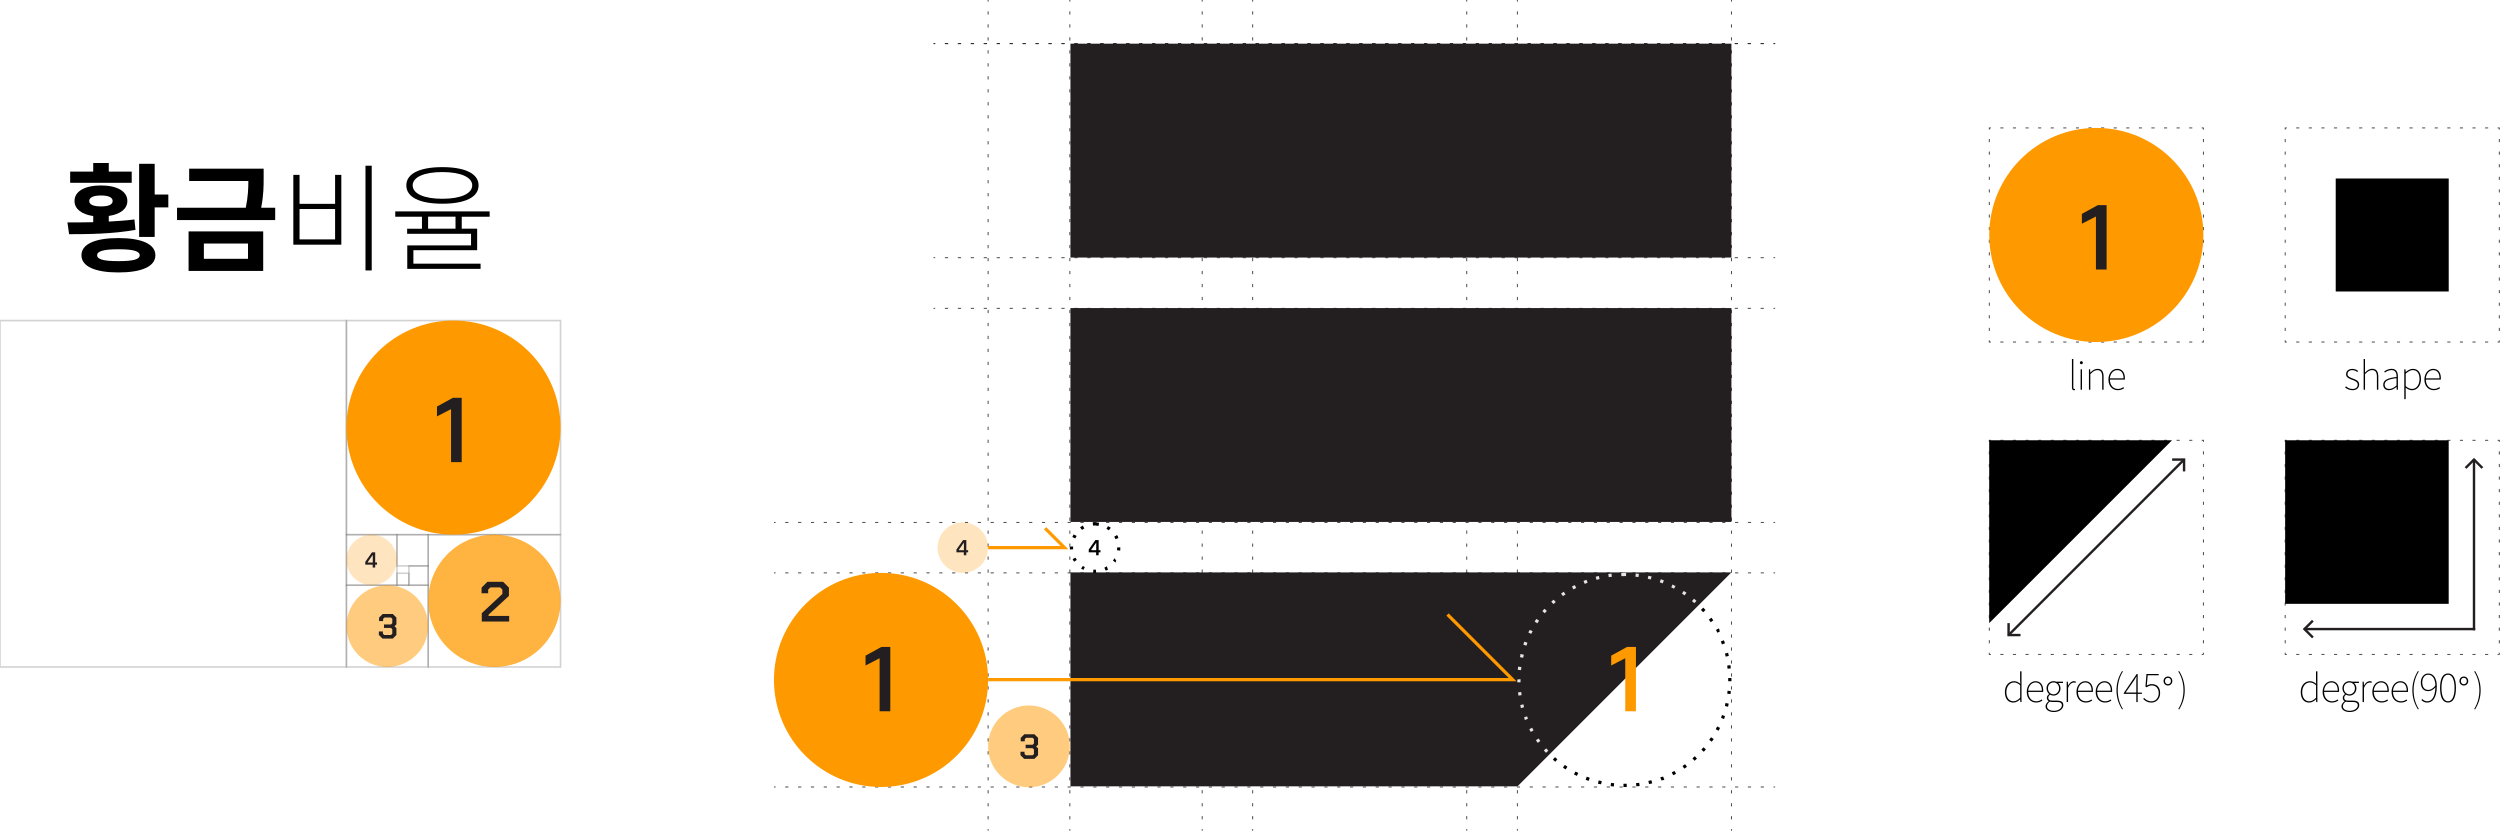 <?xml version="1.0" encoding="utf-8"?>
<!-- Generator: Adobe Illustrator 23.0.3, SVG Export Plug-In . SVG Version: 6.00 Build 0)  -->
<svg version="1.1" id="Layer_1" xmlns="http://www.w3.org/2000/svg" xmlns:xlink="http://www.w3.org/1999/xlink" x="0px" y="0px"
	 viewBox="0 0 775 257.51" style="enable-background:new 0 0 775 257.51;" xml:space="preserve">
<style type="text/css">
	.st0{fill:#231F20;}
	.st1{fill:none;stroke:#231F20;stroke-width:0.75;stroke-miterlimit:10;}
	.st2{fill:none;stroke:#231F20;stroke-width:0.25;stroke-miterlimit:10;}
	.st3{fill:none;stroke:#231F20;stroke-width:0.25;stroke-miterlimit:10;stroke-dasharray:0.976,2.927;}
	.st4{fill:#FF9900;}
	.st5{fill:none;stroke:#231F20;stroke-width:0.25;stroke-miterlimit:10;stroke-dasharray:1.004,3.01;}
	.st6{fill:none;stroke:#231F20;stroke-width:0.25;stroke-miterlimit:10;stroke-dasharray:0.995,2.984;}
	.st7{fill:none;stroke:#231F20;stroke-width:0.25;stroke-miterlimit:10;stroke-dasharray:1.006,3.018;}
	.st8{fill:none;stroke:#231F20;stroke-width:0.25;stroke-miterlimit:10;stroke-dasharray:1.006,3.018;}
	.st9{opacity:0.25;}
	.st10{opacity:0.5;}
	.st11{fill:none;stroke:#FF9900;stroke-miterlimit:10;}
	.st12{fill:#E6E5E3;}
	.st13{fill:none;stroke:#231F20;stroke-width:0.75;stroke-linecap:square;stroke-miterlimit:10;}
	.st14{opacity:0.2;fill:none;stroke:#231F20;stroke-width:0.5;stroke-miterlimit:10;}
	.st15{opacity:0.75;}
</style>
<g>
	<rect x="331.84" y="13.54" class="st0" width="204.9" height="66.3"/>
	<polygon class="st0" points="470.43,243.76 536.73,177.45 331.84,177.45 331.84,243.76 	"/>
	<rect x="331.84" y="95.5" class="st0" width="204.9" height="66.3"/>
</g>
<polyline class="st1" points="626.36,196.87 622.66,196.87 622.66,193.17 "/>
<g>
	<g>
		<polyline class="st2" points="616.67,40.16 616.67,39.66 617.17,39.66 		"/>
		<line class="st3" x1="620.1" y1="39.66" x2="681.08" y2="39.66"/>
		<polyline class="st2" points="682.54,39.66 683.04,39.66 683.04,40.16 		"/>
		<line class="st3" x1="683.04" y1="43.08" x2="683.04" y2="104.06"/>
		<polyline class="st2" points="683.04,105.53 683.04,106.03 682.54,106.03 		"/>
		<line class="st3" x1="679.62" y1="106.03" x2="618.64" y2="106.03"/>
		<polyline class="st2" points="617.17,106.03 616.67,106.03 616.67,105.53 		"/>
		<line class="st3" x1="616.67" y1="102.6" x2="616.67" y2="41.62"/>
	</g>
</g>
<g>
	<circle class="st4" cx="649.86" cy="72.84" r="33.19"/>
</g>
<g>
	<path class="st0" d="M649.74,67.11l-4.36,2.25v-3.05l4.93-2.71h2.74v19.95h-3.31V67.11z"/>
</g>
<g>
	<path d="M642.3,120.11v-8.82h0.43v8.89c0,0.26,0.1,0.4,0.26,0.4c0.05,0,0.1,0,0.23-0.02l0.08,0.37c-0.11,0.02-0.18,0.05-0.36,0.05
		C642.54,120.97,642.3,120.72,642.3,120.11z"/>
	<path d="M644.76,112.44c0-0.3,0.2-0.47,0.46-0.47c0.24,0,0.47,0.17,0.47,0.47c0,0.28-0.23,0.46-0.47,0.46
		C644.96,112.9,644.76,112.72,644.76,112.44z M644.99,114.49h0.43v6.32h-0.43V114.49z"/>
	<path d="M647.57,114.49h0.36l0.07,1.01h0.02c0.65-0.66,1.31-1.16,2.18-1.16c1.3,0,1.91,0.78,1.91,2.41v4.07h-0.43v-4.01
		c0-1.39-0.44-2.07-1.52-2.07c-0.78,0-1.36,0.42-2.16,1.25v4.83h-0.43V114.49z"/>
	<path d="M653.61,117.67c0-2.06,1.32-3.33,2.72-3.33c1.46,0,2.39,1.04,2.39,2.91c0,0.13,0,0.28-0.02,0.43h-4.63
		c0,1.67,0.97,2.89,2.46,2.89c0.72,0,1.26-0.23,1.74-0.58l0.19,0.37c-0.48,0.29-1.02,0.6-1.96,0.6
		C654.91,120.97,653.61,119.73,653.61,117.67z M658.3,117.29c0-1.72-0.78-2.55-1.97-2.55c-1.13,0-2.13,0.96-2.27,2.55H658.3z"/>
</g>
<g>
	<g>
		<polyline class="st2" points="708.4,40.16 708.4,39.66 708.9,39.66 		"/>
		<line class="st3" x1="711.82" y1="39.66" x2="772.8" y2="39.66"/>
		<polyline class="st2" points="774.27,39.66 774.77,39.66 774.77,40.16 		"/>
		<line class="st3" x1="774.77" y1="43.08" x2="774.77" y2="104.06"/>
		<polyline class="st2" points="774.77,105.53 774.77,106.03 774.27,106.03 		"/>
		<line class="st3" x1="771.34" y1="106.03" x2="710.36" y2="106.03"/>
		<polyline class="st2" points="708.9,106.03 708.4,106.03 708.4,105.53 		"/>
		<line class="st3" x1="708.4" y1="102.6" x2="708.4" y2="41.62"/>
	</g>
</g>
<rect x="724.06" y="55.32" transform="matrix(-1 -1.224647e-16 1.224647e-16 -1 1483.162 145.683)" width="35.03" height="35.03"/>
<g>
	<path d="M726.98,120.11l0.28-0.35c0.53,0.46,1.12,0.82,2.05,0.82c1.06,0,1.59-0.61,1.59-1.33c0-0.83-0.84-1.2-1.58-1.46
		c-0.96-0.35-2.04-0.71-2.04-1.8c0-0.88,0.68-1.64,1.99-1.64c0.62,0,1.29,0.26,1.75,0.65l-0.25,0.32c-0.42-0.31-0.88-0.58-1.54-0.58
		c-1.04,0-1.51,0.6-1.51,1.22c0,0.76,0.77,1.04,1.52,1.33c1.01,0.38,2.1,0.7,2.1,1.93c0,0.94-0.73,1.75-2.06,1.75
		C728.33,120.97,727.54,120.57,726.98,120.11z"/>
	<path d="M732.72,111.29h0.43v4.23c0.67-0.68,1.33-1.19,2.21-1.19c1.3,0,1.91,0.78,1.91,2.41v4.07h-0.43v-4.01
		c0-1.39-0.44-2.07-1.52-2.07c-0.78,0-1.36,0.42-2.16,1.25v4.83h-0.43V111.29z"/>
	<path d="M738.8,119.25c0-1.4,1.28-2.06,4.13-2.39c0.04-1.02-0.23-2.13-1.54-2.13c-0.9,0-1.65,0.44-2.06,0.77l-0.22-0.35
		c0.4-0.29,1.27-0.82,2.3-0.82c1.49,0,1.94,1.1,1.94,2.39v4.09h-0.36l-0.06-0.84h-0.04c-0.65,0.53-1.44,1-2.28,1
		C739.63,120.97,738.8,120.45,738.8,119.25z M742.92,119.51v-2.27c-2.75,0.3-3.68,0.94-3.68,2c0,0.97,0.65,1.33,1.42,1.33
		C741.41,120.57,742.09,120.21,742.92,119.51z"/>
	<path d="M745.34,114.49h0.36l0.07,0.82h0.02c0.62-0.49,1.38-0.97,2.17-0.97c1.71,0,2.54,1.27,2.54,3.23c0,2.15-1.3,3.41-2.81,3.41
		c-0.6,0-1.26-0.29-1.93-0.79v3.55h-0.43V114.49z M745.77,119.72c0.74,0.62,1.46,0.85,1.97,0.85c1.34,0,2.31-1.25,2.31-3.01
		c0-1.61-0.58-2.83-2.12-2.83c-0.65,0-1.35,0.4-2.16,1.09V119.72z"/>
	<path d="M751.56,117.67c0-2.06,1.32-3.33,2.72-3.33c1.46,0,2.39,1.04,2.39,2.91c0,0.13,0,0.28-0.02,0.43h-4.63
		c0,1.67,0.97,2.89,2.46,2.89c0.72,0,1.26-0.23,1.74-0.58l0.19,0.37c-0.48,0.29-1.02,0.6-1.96,0.6
		C752.86,120.97,751.56,119.73,751.56,117.67z M756.25,117.29c0-1.72-0.78-2.55-1.97-2.55c-1.13,0-2.13,0.96-2.27,2.55H756.25z"/>
</g>
<g>
	<g>
		<polyline class="st2" points="616.67,136.98 616.67,136.48 617.17,136.48 		"/>
		<line class="st3" x1="620.1" y1="136.48" x2="681.08" y2="136.48"/>
		<polyline class="st2" points="682.54,136.48 683.04,136.48 683.04,136.98 		"/>
		<line class="st3" x1="683.04" y1="139.91" x2="683.04" y2="200.89"/>
		<polyline class="st2" points="683.04,202.35 683.04,202.85 682.54,202.85 		"/>
		<line class="st3" x1="679.62" y1="202.85" x2="618.64" y2="202.85"/>
		<polyline class="st2" points="617.17,202.85 616.67,202.85 616.67,202.35 		"/>
		<line class="st3" x1="616.67" y1="199.43" x2="616.67" y2="138.45"/>
	</g>
</g>
<polygon points="616.65,136.48 616.65,193.17 673.34,136.48 "/>
<path d="M621.51,214.5c0-2.04,1.29-3.33,2.83-3.33c0.77,0,1.29,0.29,1.94,0.79l-0.04-1.19v-2.65h0.43v9.52h-0.36l-0.06-0.84h-0.02
	c-0.53,0.53-1.24,1-2.11,1C622.54,217.8,621.51,216.63,621.51,214.5z M626.25,216.31v-3.89c-0.7-0.62-1.27-0.86-1.93-0.86
	c-1.33,0-2.35,1.31-2.35,2.94c0,1.73,0.79,2.9,2.2,2.9C624.89,217.4,625.55,217,626.25,216.31z"/>
<path d="M628.29,214.5c0-2.06,1.32-3.33,2.72-3.33c1.46,0,2.39,1.04,2.39,2.91c0,0.13,0,0.28-0.02,0.43h-4.63
	c0,1.67,0.97,2.89,2.46,2.89c0.72,0,1.26-0.23,1.74-0.58l0.19,0.37c-0.48,0.29-1.02,0.6-1.96,0.6
	C629.59,217.8,628.29,216.56,628.29,214.5z M632.98,214.11c0-1.71-0.78-2.55-1.97-2.55c-1.13,0-2.13,0.96-2.27,2.55H632.98z"/>
<path d="M634.12,218.96c0-0.55,0.37-1.14,0.96-1.56v-0.05c-0.32-0.19-0.56-0.53-0.56-1.01c0-0.58,0.42-0.97,0.7-1.16v-0.05
	c-0.4-0.35-0.8-0.97-0.8-1.74c0-1.28,0.96-2.23,2.17-2.23c0.36,0,0.65,0.08,0.83,0.16h2.11v0.4h-1.51c0.44,0.37,0.74,0.96,0.74,1.68
	c0,1.26-0.95,2.24-2.17,2.24c-0.36,0-0.78-0.11-1.07-0.29c-0.29,0.23-0.55,0.53-0.55,0.96c0,0.48,0.26,0.88,1.24,0.88h1.4
	c1.39,0,2.03,0.44,2.03,1.42c0,1.07-1.14,2.12-2.92,2.12C635.11,220.72,634.12,220.01,634.12,218.96z M639.18,218.65
	c0-0.74-0.53-1.03-1.52-1.03h-1.44c-0.08,0-0.42-0.02-0.77-0.11c-0.62,0.42-0.88,0.95-0.88,1.42c0,0.84,0.78,1.42,2.16,1.42
	C638.25,220.34,639.18,219.48,639.18,218.65z M638.31,213.39c0-1.13-0.78-1.83-1.73-1.83c-0.94,0-1.71,0.7-1.71,1.83
	c0,1.09,0.8,1.85,1.71,1.85C637.5,215.24,638.31,214.49,638.31,213.39z"/>
<path d="M640.67,211.32h0.36l0.07,1.19h0.02c0.42-0.77,1.03-1.34,1.79-1.34c0.22,0,0.4,0.02,0.61,0.13l-0.11,0.4
	c-0.2-0.08-0.31-0.11-0.56-0.11c-0.56,0-1.26,0.44-1.75,1.69v4.37h-0.43V211.32z"/>
<path d="M643.7,214.5c0-2.06,1.32-3.33,2.72-3.33c1.46,0,2.39,1.04,2.39,2.91c0,0.13,0,0.28-0.02,0.43h-4.63
	c0,1.67,0.97,2.89,2.46,2.89c0.72,0,1.26-0.23,1.74-0.58l0.19,0.37c-0.48,0.29-1.02,0.6-1.96,0.6
	C644.99,217.8,643.7,216.56,643.7,214.5z M648.39,214.11c0-1.71-0.78-2.55-1.97-2.55c-1.13,0-2.13,0.96-2.27,2.55H648.39z"/>
<path d="M649.66,214.5c0-2.06,1.32-3.33,2.72-3.33c1.46,0,2.39,1.04,2.39,2.91c0,0.13,0,0.28-0.02,0.43h-4.63
	c0,1.67,0.97,2.89,2.46,2.89c0.72,0,1.26-0.23,1.74-0.58l0.19,0.37c-0.48,0.29-1.02,0.6-1.96,0.6
	C650.96,217.8,649.66,216.56,649.66,214.5z M654.35,214.11c0-1.71-0.78-2.55-1.97-2.55c-1.13,0-2.13,0.96-2.27,2.55H654.35z"/>
<path d="M656.11,213.97c0-2.32,0.66-4.22,1.74-5.97l0.25,0.17c-1.06,1.67-1.6,3.69-1.6,5.8c0,2.11,0.54,4.15,1.6,5.8l-0.25,0.16
	C656.77,218.19,656.11,216.3,656.11,213.97z"/>
<path d="M663.98,215.09h-1.3v2.55h-0.42v-2.55h-3.9v-0.23l4.02-5.92h0.3v5.77h1.3V215.09z M662.26,214.7v-3.59
	c0-0.36,0.02-0.98,0.06-1.36h-0.06c-0.2,0.37-0.44,0.77-0.68,1.15l-2.64,3.79H662.26z"/>
<path d="M664.39,216.67l0.28-0.32c0.49,0.53,1.15,1.06,2.36,1.06c1.15,0,2.17-1.01,2.17-2.51c0-1.49-0.84-2.41-2.15-2.41
	c-0.65,0-1.1,0.24-1.6,0.58l-0.36-0.22l0.31-3.91h3.8v0.4h-3.41l-0.29,3.2c0.44-0.28,0.92-0.46,1.57-0.46
	c1.43,0,2.57,0.85,2.57,2.79c0,1.87-1.33,2.93-2.65,2.93C665.66,217.8,664.91,217.2,664.39,216.67z"/>
<path d="M670.7,211.12c0-0.87,0.66-1.4,1.36-1.4c0.71,0,1.36,0.53,1.36,1.4c0,0.86-0.65,1.39-1.36,1.39
	C671.36,212.51,670.7,211.98,670.7,211.12z M672.99,211.12c0-0.58-0.38-1-0.92-1c-0.55,0-0.93,0.43-0.93,1
	c0,0.56,0.38,0.99,0.93,0.99C672.61,212.11,672.99,211.68,672.99,211.12z"/>
<path d="M675.27,219.78c1.06-1.66,1.61-3.69,1.61-5.8c0-2.11-0.55-4.14-1.61-5.8l0.26-0.17c1.08,1.75,1.74,3.66,1.74,5.97
	c0,2.33-0.66,4.22-1.74,5.96L675.27,219.78z"/>
<g>
	<g>
		<polyline class="st2" points="708.4,136.98 708.4,136.48 708.9,136.48 		"/>
		<line class="st3" x1="711.82" y1="136.48" x2="772.8" y2="136.48"/>
		<polyline class="st2" points="774.27,136.48 774.77,136.48 774.77,136.98 		"/>
		<line class="st3" x1="774.77" y1="139.91" x2="774.77" y2="200.89"/>
		<polyline class="st2" points="774.77,202.35 774.77,202.85 774.27,202.85 		"/>
		<line class="st3" x1="771.34" y1="202.85" x2="710.36" y2="202.85"/>
		<polyline class="st2" points="708.9,202.85 708.4,202.85 708.4,202.35 		"/>
		<line class="st3" x1="708.4" y1="199.43" x2="708.4" y2="138.45"/>
	</g>
</g>
<rect x="708.4" y="136.48" transform="matrix(-1 -1.224647e-16 1.224647e-16 -1 1467.494 323.667)" width="50.7" height="50.7"/>
<path d="M713.23,214.5c0-2.04,1.29-3.33,2.83-3.33c0.77,0,1.29,0.29,1.94,0.79l-0.04-1.19v-2.65h0.43v9.52h-0.36l-0.06-0.84h-0.02
	c-0.53,0.53-1.24,1-2.11,1C714.26,217.8,713.23,216.63,713.23,214.5z M717.97,216.31v-3.89c-0.7-0.62-1.27-0.86-1.93-0.86
	c-1.33,0-2.35,1.31-2.35,2.94c0,1.73,0.79,2.9,2.2,2.9C716.62,217.4,717.27,217,717.97,216.31z"/>
<path d="M720.01,214.5c0-2.06,1.32-3.33,2.72-3.33c1.46,0,2.39,1.04,2.39,2.91c0,0.13,0,0.28-0.02,0.43h-4.63
	c0,1.67,0.97,2.89,2.46,2.89c0.72,0,1.26-0.23,1.74-0.58l0.19,0.37c-0.48,0.29-1.02,0.6-1.96,0.6
	C721.31,217.8,720.01,216.56,720.01,214.5z M724.7,214.11c0-1.71-0.78-2.55-1.97-2.55c-1.13,0-2.13,0.96-2.27,2.55H724.7z"/>
<path d="M725.85,218.96c0-0.55,0.37-1.14,0.96-1.56v-0.05c-0.32-0.19-0.56-0.53-0.56-1.01c0-0.58,0.42-0.97,0.7-1.16v-0.05
	c-0.4-0.35-0.8-0.97-0.8-1.74c0-1.28,0.96-2.23,2.17-2.23c0.36,0,0.65,0.08,0.83,0.16h2.11v0.4h-1.51c0.44,0.37,0.74,0.96,0.74,1.68
	c0,1.26-0.95,2.24-2.17,2.24c-0.36,0-0.78-0.11-1.07-0.29c-0.29,0.23-0.55,0.53-0.55,0.96c0,0.48,0.26,0.88,1.24,0.88h1.4
	c1.39,0,2.03,0.44,2.03,1.42c0,1.07-1.14,2.12-2.92,2.12C726.83,220.72,725.85,220.01,725.85,218.96z M730.91,218.65
	c0-0.74-0.53-1.03-1.52-1.03h-1.44c-0.08,0-0.42-0.02-0.77-0.11c-0.62,0.42-0.88,0.95-0.88,1.42c0,0.84,0.78,1.42,2.16,1.42
	C729.97,220.34,730.91,219.48,730.91,218.65z M730.03,213.39c0-1.13-0.78-1.83-1.73-1.83c-0.94,0-1.71,0.7-1.71,1.83
	c0,1.09,0.8,1.85,1.71,1.85C729.23,215.24,730.03,214.49,730.03,213.39z"/>
<path d="M732.4,211.32h0.36l0.07,1.19h0.02c0.42-0.77,1.03-1.34,1.79-1.34c0.22,0,0.4,0.02,0.61,0.13l-0.11,0.4
	c-0.2-0.08-0.31-0.11-0.56-0.11c-0.56,0-1.26,0.44-1.75,1.69v4.37h-0.43V211.32z"/>
<path d="M735.42,214.5c0-2.06,1.32-3.33,2.72-3.33c1.46,0,2.39,1.04,2.39,2.91c0,0.13,0,0.28-0.02,0.43h-4.63
	c0,1.67,0.97,2.89,2.46,2.89c0.72,0,1.26-0.23,1.74-0.58l0.19,0.37c-0.48,0.29-1.02,0.6-1.96,0.6
	C736.72,217.8,735.42,216.56,735.42,214.5z M740.11,214.11c0-1.71-0.78-2.55-1.97-2.55c-1.13,0-2.13,0.96-2.27,2.55H740.11z"/>
<path d="M741.38,214.5c0-2.06,1.32-3.33,2.72-3.33c1.46,0,2.39,1.04,2.39,2.91c0,0.13,0,0.28-0.02,0.43h-4.63
	c0,1.67,0.97,2.89,2.46,2.89c0.72,0,1.26-0.23,1.74-0.58l0.19,0.37c-0.48,0.29-1.02,0.6-1.96,0.6
	C742.68,217.8,741.38,216.56,741.38,214.5z M746.07,214.11c0-1.71-0.78-2.55-1.97-2.55c-1.13,0-2.13,0.96-2.27,2.55H746.07z"/>
<path d="M747.83,213.97c0-2.32,0.66-4.22,1.74-5.97l0.25,0.17c-1.06,1.67-1.6,3.69-1.6,5.8c0,2.11,0.54,4.15,1.6,5.8l-0.25,0.16
	C748.49,218.19,747.83,216.3,747.83,213.97z"/>
<path d="M750.91,216.69c0.42,0.48,0.95,0.71,1.56,0.71c1.26,0,2.41-1.12,2.5-4.33c-0.61,0.7-1.34,1.19-2.22,1.19
	c-1.45,0-2.3-0.98-2.3-2.73c0-1.58,1.03-2.75,2.25-2.75c1.69,0,2.71,1.44,2.71,3.96c0,3.78-1.44,5.06-2.97,5.06
	c-0.8,0-1.36-0.31-1.8-0.79L750.91,216.69z M754.97,212.51c-0.05-1.94-0.76-3.35-2.29-3.35c-1.02,0-1.78,1.04-1.78,2.36
	s0.55,2.36,1.88,2.36C753.46,213.89,754.25,213.48,754.97,212.51z"/>
<path d="M756.42,213.26c0-3.03,0.92-4.49,2.47-4.49c1.52,0,2.46,1.45,2.46,4.49c0,3.07-0.94,4.53-2.46,4.53
	C757.34,217.8,756.42,216.33,756.42,213.26z M760.91,213.26c0-2.64-0.79-4.1-2.02-4.1c-1.24,0-2.03,1.46-2.03,4.1
	c0,2.67,0.79,4.14,2.03,4.14C760.11,217.4,760.91,215.94,760.91,213.26z"/>
<path d="M762.43,211.12c0-0.87,0.66-1.4,1.36-1.4c0.71,0,1.36,0.53,1.36,1.4c0,0.86-0.65,1.39-1.36,1.39
	C763.08,212.51,762.43,211.98,762.43,211.12z M764.71,211.12c0-0.58-0.38-1-0.92-1c-0.55,0-0.93,0.43-0.93,1
	c0,0.56,0.38,0.99,0.93,0.99C764.33,212.11,764.71,211.68,764.71,211.12z"/>
<path d="M767,219.78c1.06-1.66,1.61-3.69,1.61-5.8c0-2.11-0.55-4.14-1.61-5.8l0.26-0.17c1.08,1.75,1.74,3.66,1.74,5.97
	c0,2.33-0.66,4.22-1.74,5.96L767,219.78z"/>
<g>
	<g>
		<line class="st2" x1="289.4" y1="79.9" x2="289.9" y2="79.9"/>
		<line class="st5" x1="292.91" y1="79.9" x2="548.29" y2="79.9"/>
		<line class="st2" x1="549.79" y1="79.9" x2="550.29" y2="79.9"/>
	</g>
</g>
<g>
	<g>
		<line class="st2" x1="289.41" y1="13.54" x2="289.91" y2="13.54"/>
		<line class="st5" x1="292.92" y1="13.54" x2="548.3" y2="13.54"/>
		<line class="st2" x1="549.8" y1="13.54" x2="550.3" y2="13.54"/>
	</g>
</g>
<g>
	<g>
		<line class="st2" x1="239.94" y1="243.97" x2="240.44" y2="243.97"/>
		<line class="st6" x1="243.42" y1="243.97" x2="548.29" y2="243.97"/>
		<line class="st2" x1="549.79" y1="243.97" x2="550.29" y2="243.97"/>
	</g>
</g>
<g>
	<g>
		<line class="st2" x1="289.41" y1="13.54" x2="289.91" y2="13.54"/>
		<line class="st5" x1="292.92" y1="13.54" x2="548.3" y2="13.54"/>
		<line class="st2" x1="549.8" y1="13.54" x2="550.3" y2="13.54"/>
	</g>
</g>
<g>
	<g>
		<line class="st2" x1="306.31" y1="-0.01" x2="306.31" y2="0.49"/>
		<line class="st7" x1="306.31" y1="3.51" x2="306.31" y2="255.5"/>
		<line class="st2" x1="306.31" y1="257.01" x2="306.31" y2="257.51"/>
	</g>
</g>
<g>
	<g>
		<line class="st2" x1="536.73" y1="0" x2="536.73" y2="0.5"/>
		<line class="st7" x1="536.73" y1="3.52" x2="536.73" y2="255.51"/>
		<line class="st2" x1="536.73" y1="257.02" x2="536.73" y2="257.52"/>
	</g>
</g>
<g>
	<g>
		<line class="st2" x1="289.4" y1="95.57" x2="289.9" y2="95.57"/>
		<line class="st5" x1="292.91" y1="95.57" x2="548.29" y2="95.57"/>
		<line class="st2" x1="549.79" y1="95.57" x2="550.29" y2="95.57"/>
	</g>
</g>
<g>
	<g>
		<line class="st2" x1="239.94" y1="161.93" x2="240.44" y2="161.93"/>
		<line class="st6" x1="243.42" y1="161.93" x2="548.29" y2="161.93"/>
		<line class="st2" x1="549.79" y1="161.93" x2="550.29" y2="161.93"/>
	</g>
</g>
<g>
	<g>
		<line class="st2" x1="239.94" y1="177.6" x2="240.44" y2="177.6"/>
		<line class="st6" x1="243.42" y1="177.6" x2="548.29" y2="177.6"/>
		<line class="st2" x1="549.79" y1="177.6" x2="550.29" y2="177.6"/>
	</g>
</g>
<g>
	<g>
		<line class="st2" x1="331.66" y1="-0.01" x2="331.66" y2="0.49"/>
		<line class="st8" x1="331.66" y1="3.51" x2="331.66" y2="255.51"/>
		<line class="st2" x1="331.66" y1="257.02" x2="331.66" y2="257.52"/>
	</g>
</g>
<g>
	<g>
		<line class="st2" x1="470.37" y1="-0.01" x2="470.37" y2="0.49"/>
		<line class="st8" x1="470.37" y1="3.51" x2="470.37" y2="255.51"/>
		<line class="st2" x1="470.37" y1="257.02" x2="470.37" y2="257.52"/>
	</g>
</g>
<g>
	<g>
		<line class="st2" x1="454.7" y1="-0.01" x2="454.7" y2="0.49"/>
		<line class="st8" x1="454.7" y1="3.51" x2="454.7" y2="255.51"/>
		<line class="st2" x1="454.7" y1="257.02" x2="454.7" y2="257.52"/>
	</g>
</g>
<g>
	<g>
		<line class="st2" x1="388.34" y1="-0.01" x2="388.34" y2="0.49"/>
		<line class="st8" x1="388.34" y1="3.51" x2="388.34" y2="255.51"/>
		<line class="st2" x1="388.34" y1="257.02" x2="388.34" y2="257.52"/>
	</g>
</g>
<g>
	<g>
		<line class="st2" x1="372.67" y1="-0.01" x2="372.67" y2="0.49"/>
		<line class="st8" x1="372.67" y1="3.51" x2="372.67" y2="255.51"/>
		<line class="st2" x1="372.67" y1="257.02" x2="372.67" y2="257.52"/>
	</g>
</g>
<g class="st9">
	<circle class="st4" cx="298.47" cy="169.77" r="7.83"/>
</g>
<g>
	<path class="st0" d="M298.78,171.23h-2.29v-0.88l2.07-2.93h1v3.14h0.57v0.67h-0.57v0.9h-0.78V171.23z M298.81,170.58v-2.33h-0.03
		l-1.52,2.17v0.15H298.81z"/>
</g>
<g>
	<path d="M339.49,161.93C339.49,161.93,339.48,161.93,339.49,161.93C339.48,161.93,339.48,161.93,339.49,161.93
		c-0.01,0-0.01,0-0.01,0c0,0,0,0,0,0c0,0,0,0-0.01,0c0,0,0,0,0,0c0,0,0,0-0.01,0c0,0,0,0,0,0c0,0,0,0-0.01,0c0,0,0,0,0,0
		c0,0,0,0-0.01,0c0,0,0,0,0,0c0,0,0,0-0.01,0c0,0,0,0,0,0c0,0,0,0-0.01,0c0,0,0,0,0,0c0,0,0,0-0.01,0c0,0,0,0,0,0c0,0,0,0,0,0
		c0,0,0,0,0,0c0,0,0,0,0,0c0,0,0,0,0,0c0,0,0,0-0.01,0c0,0,0,0,0,0c0,0,0,0-0.01,0c0,0,0,0,0,0c0,0,0,0,0,0c0,0,0,0,0,0c0,0,0,0,0,0
		c0,0,0,0,0,0c0,0,0,0-0.01,0c0,0,0,0,0,0c0,0,0,0-0.01,0c0,0,0,0,0,0c0,0,0,0,0,0c0,0,0,0,0,0c0,0,0,0,0,0c0,0,0,0,0,0c0,0,0,0,0,0
		c0,0,0,0,0,0c0,0,0,0,0,0c0,0,0,0,0,0c0,0,0,0,0,0c0,0,0,0,0,0c0,0,0,0,0,0c0,0,0,0,0,0c0,0,0,0,0,0c0,0,0,0,0,0c0,0,0,0,0,0
		c0,0,0,0,0,0c0,0,0,0,0,0c0,0,0,0,0,0c0,0,0,0,0,0c0,0,0,0,0,0c0,0,0,0,0,0c0,0,0,0-0.01,0c0,0,0,0,0,0c0,0,0,0,0,0c0,0,0,0,0,0
		c0,0,0,0,0,0c0,0,0,0,0,0c0,0,0,0,0,0c0,0,0,0,0,0c0,0-0.01,0-0.01,0c0,0,0,0,0,0c0,0,0,0,0,0c0,0,0,0,0,0c0,0,0,0,0,0c0,0,0,0,0,0
		c0,0,0,0,0,0c0,0,0,0,0,0c0,0-0.01,0-0.01,0c0,0,0,0,0,0c0,0,0,0,0,0c0,0,0,0,0,0c0,0,0,0,0,0c0,0,0,0,0,0c0,0,0,0,0,0c0,0,0,0,0,0
		c0,0-0.01,0-0.01,0l0,0c0,0,0,0,0,0c0,0,0,0,0,0c0,0,0,0,0,0c0,0,0,0,0,0c0,0,0,0,0,0c0,0,0,0,0,0c0,0-0.01,0-0.01,0c0,0,0,0,0,0
		c0,0,0,0-0.01,0c0,0,0,0,0,0c0,0,0,0-0.01,0c0,0,0,0,0,0c0,0,0,0-0.01,0c0,0,0,0,0,0c-0.01,0-0.01,0-0.02,0c0,0,0,0,0,0
		c0,0,0,0-0.01,0c0,0,0,0,0,0c0,0,0,0-0.01,0c0,0,0,0,0,0c-0.01,0-0.01,0-0.02,0c0,0,0,0,0,0c0,0,0,0-0.01,0c0,0,0,0,0,0
		c-0.01,0-0.02,0-0.02,0c0,0,0,0,0,0c0,0,0,0-0.01,0c0,0,0,0,0,0c-0.01,0-0.02,0-0.02,0c0,0,0,0,0,0c0,0,0,0-0.01,0c0,0,0,0,0,0
		c-0.01,0-0.02,0-0.02,0c0,0,0,0,0,0c0,0,0,0-0.01,0c0,0,0,0,0,0c-0.01,0-0.02,0-0.02,0c0,0,0,0,0,0c0,0,0,0-0.01,0c0,0,0,0,0,0
		c-0.01,0-0.02,0-0.02,0c0,0,0,0,0,0c0,0,0,0-0.01,0c0,0,0,0,0,0c-0.01,0-0.02,0-0.02,0c0,0,0,0,0,0c0,0,0,0-0.01,0c0,0,0,0,0,0
		c0,0,0,0-0.01,0c0,0,0,0,0,0c-0.01,0-0.01,0-0.02,0c0,0,0,0,0,0c0,0,0,0-0.01,0c0,0,0,0,0,0c0,0,0,0-0.01,0c0,0,0,0,0,0
		c-0.01,0-0.01,0-0.02,0c0,0,0,0,0,0c0,0,0,0,0,0c0,0,0,0,0,0c0,0,0,0,0,0c0,0,0,0,0,0c0,0-0.01,0-0.01,0c0,0,0,0,0,0c0,0,0,0,0,0
		c0,0,0,0,0,0c0,0,0,0,0,0c0,0,0,0,0,0c0,0,0,0,0,0c0,0,0,0,0,0c0,0,0,0-0.01,0c0,0,0,0,0,0c0,0,0,0,0,0c0,0,0,0,0,0c0,0,0,0,0,0
		c0,0,0,0,0,0c0,0,0,0,0,0c0,0,0,0,0,0c0,0,0,0,0,0c0,0,0,0,0,0c0,0,0,0,0,0c0,0,0,0,0,0c0,0,0,0,0,0c0,0,0,0,0,0c0,0,0,0,0,0
		c0,0,0,0-0.01,0c0,0,0,0,0,0c0,0,0,0-0.01,0c0,0,0,0,0,0c0,0,0,0-0.01,0c0,0,0,0,0,0c0,0,0,0-0.01,0c0,0,0,0,0,0c0,0-0.01,0-0.01,0
		c0,0,0,0,0,0c0,0,0,0-0.01,0c0,0,0,0,0,0c0,0,0,0-0.01,0c0,0,0,0,0,0c-0.01,0-0.02,0-0.02,0c0,0,0,0,0,0
		c-0.05,0.01-0.09,0.01-0.14,0.02l0.13,0.99c0.29-0.04,0.58-0.05,0.87-0.05V161.93L339.49,161.93L339.49,161.93z M335.66,162.93
		c-0.14,0.08-0.27,0.16-0.4,0.24c0,0,0,0,0,0c-0.02,0.01-0.04,0.03-0.06,0.04c0,0,0,0,0,0c-0.01,0-0.01,0.01-0.02,0.01v0
		c-0.12,0.08-0.24,0.17-0.36,0.25l0.6,0.8c0.23-0.17,0.48-0.33,0.73-0.47L335.66,162.93L335.66,162.93z M332.81,165.68
		c-0.03,0.05-0.06,0.1-0.09,0.16c0,0,0,0,0,0c0,0,0,0,0,0c0,0,0,0,0,0c0,0,0,0,0,0c0,0,0,0,0,0c0,0,0,0,0,0.01c0,0,0,0,0,0s0,0,0,0
		c0,0,0,0,0,0c0,0,0,0,0,0c0,0,0,0,0,0.01c0,0,0,0,0,0c0,0,0,0,0,0.01c0,0,0,0,0,0c0,0,0,0,0,0c0,0,0,0,0,0c0,0,0,0.01-0.01,0.01
		c0,0,0,0,0,0c0,0,0,0,0,0.01l0,0c-0.08,0.15-0.16,0.3-0.24,0.46l0,0c0,0,0,0.01-0.01,0.01v0c0,0,0,0,0,0.01c0,0,0,0,0,0
		c0,0,0,0.01-0.01,0.01c0,0,0,0,0,0c0,0,0,0,0,0.01c0,0,0,0,0,0c0,0,0,0,0,0.01c0,0,0,0,0,0c0,0,0,0,0,0.01c0,0,0,0,0,0c0,0,0,0,0,0
		c0,0,0,0,0,0c0,0,0,0,0,0c0,0,0,0,0,0c0,0,0,0,0,0.01c0,0,0,0,0,0c0,0,0,0,0,0c0,0,0,0,0,0c0,0,0,0,0,0c0,0,0,0,0,0c0,0,0,0,0,0.01
		c0,0,0,0,0,0c0,0,0,0,0,0c0,0,0,0,0,0c0,0,0,0,0,0c0,0,0,0,0,0c0,0,0,0,0,0c0,0,0,0,0,0.01c0,0,0,0,0,0c0,0,0,0,0,0c0,0,0,0,0,0
		c0,0,0,0,0,0c0,0,0,0,0,0c0,0,0,0.01,0,0.01c0,0,0,0,0,0c0,0,0,0,0,0c0,0,0,0,0,0c0,0,0,0,0,0c0,0,0,0,0,0c0,0,0,0.01-0.01,0.02
		c0,0,0,0,0,0c0,0,0,0,0,0.01c0,0,0,0,0,0c0,0.01-0.01,0.01-0.01,0.02l0.91,0.41c0.12-0.26,0.26-0.52,0.41-0.77L332.81,165.68
		L332.81,165.68z M331.66,169.46c0,0.08,0,0.16-0.01,0.24c0,0,0,0,0,0c0,0.01,0,0.01,0,0.02c0,0,0,0,0,0c0,0,0,0,0,0.01c0,0,0,0,0,0
		c0,0,0,0,0,0.01c0,0,0,0,0,0c0,0,0,0,0,0.01c0,0,0,0,0,0c0,0,0,0,0,0c0,0,0,0,0,0c0,0,0,0.01,0,0.01c0,0,0,0,0,0c0,0,0,0,0,0
		c0,0,0,0,0,0c0,0,0,0,0,0.01l0,0c0,0,0,0,0,0.01c0,0,0,0,0,0c0,0,0,0,0,0c0,0,0,0,0,0c0,0,0,0,0,0c0,0,0,0,0,0c0,0,0,0,0,0
		c0,0,0,0,0,0c0,0,0,0,0,0c0,0,0,0,0,0c0,0,0,0,0,0.01c0,0,0,0,0,0c0,0,0,0,0,0.01c0,0,0,0,0,0c0,0,0,0,0,0c0,0,0,0,0,0c0,0,0,0,0,0
		c0,0,0,0,0,0c0,0,0,0,0,0c0,0,0,0,0,0c0,0,0,0,0,0c0,0,0,0,0,0c0,0,0,0,0,0.01c0,0,0,0,0,0c0,0,0,0.01,0,0.01c0,0,0,0,0,0
		c0,0,0,0,0,0c0,0,0,0,0,0c0,0,0,0,0,0c0,0,0,0,0,0c0,0,0,0,0,0c0,0,0,0,0,0c0,0,0,0,0,0.01c0,0,0,0,0,0c0,0,0,0.01,0,0.01
		c0,0,0,0,0,0c0,0,0,0,0,0.01c0,0,0,0,0,0c0,0,0,0,0,0.01c0,0,0,0,0,0c0,0,0,0,0,0.01c0,0,0,0,0,0c0,0.01,0,0.02,0,0.03c0,0,0,0,0,0
		c0,0.13,0.01,0.26,0.02,0.38c0,0,0,0,0,0c0,0,0,0,0,0.01c0,0,0,0,0,0c0,0,0,0,0,0c0,0,0,0,0,0c0,0,0,0,0,0c0,0,0,0,0,0c0,0,0,0,0,0
		c0,0,0,0,0,0c0,0,0,0,0,0c0,0,0,0,0,0c0,0,0,0,0,0c0,0,0,0,0,0c0,0,0,0,0,0c0,0,0,0,0,0c0,0,0,0,0,0c0,0,0,0,0,0c0,0,0,0,0,0
		c0,0,0,0,0,0c0,0,0,0,0,0c0,0.02,0,0.05,0.01,0.07l1-0.09c-0.02-0.2-0.03-0.4-0.03-0.6c0-0.09,0-0.18,0.01-0.27L331.66,169.46
		L331.66,169.46z M333.4,172.87l-0.89,0.45c0.07,0.14,0.15,0.28,0.23,0.41c0,0,0,0,0,0c0,0,0.01,0.01,0.01,0.01c0,0,0,0,0,0
		c0,0,0,0,0,0.01c0,0,0,0,0,0c0,0,0,0.01,0.01,0.01c0,0,0,0,0,0c0,0,0,0,0,0c0,0,0,0,0,0c0,0,0,0,0,0.01c0,0,0,0,0,0c0,0,0,0,0,0.01
		c0,0,0,0,0,0c0,0,0,0,0,0c0,0,0,0,0,0c0,0,0,0,0,0c0,0,0,0,0,0c0,0,0,0,0,0.01c0,0,0,0,0,0c0,0,0,0,0,0c0,0,0,0,0,0c0,0,0,0,0,0
		c0,0,0,0,0,0.01c0,0,0,0,0,0c0,0,0,0,0,0c0,0,0,0,0,0c0,0,0,0,0,0c0,0,0,0,0,0c0,0,0.01,0.01,0.01,0.01c0,0,0,0,0,0c0,0,0,0,0,0
		c0,0,0,0,0,0c0.07,0.11,0.14,0.22,0.21,0.32l0.83-0.56C333.68,173.38,333.53,173.13,333.4,172.87L333.4,172.87z M335.69,175.45
		l-0.56,0.83c0.04,0.03,0.08,0.05,0.12,0.08c0,0,0,0,0,0c0.01,0,0.01,0.01,0.02,0.01c0,0,0,0,0,0c0,0,0,0,0.01,0c0,0,0,0,0,0
		c0,0,0,0,0.01,0l0,0c0,0,0,0,0.01,0c0,0,0,0,0,0c0,0,0,0,0.01,0c0,0,0,0,0,0c0,0,0,0,0.01,0l0,0c0,0,0,0,0.01,0c0,0,0,0,0,0
		c0,0,0,0,0,0c0,0,0,0,0,0c0,0,0,0,0.01,0c0,0,0,0,0,0c0,0,0,0,0.01,0c0,0,0,0,0,0c0,0,0,0,0,0c0,0,0,0,0,0c0,0,0,0,0.01,0
		c0,0,0,0,0,0c0,0,0,0,0,0c0,0,0,0,0,0c0,0,0,0,0,0c0,0,0,0,0,0c0,0,0,0,0,0c0,0,0,0,0,0c0,0,0,0,0,0c0,0,0,0,0,0c0,0,0,0,0,0
		c0,0,0,0,0,0c0,0,0,0,0,0c0,0,0,0,0,0c0,0,0,0,0,0c0,0,0,0,0,0c0,0,0,0,0,0c0,0,0,0,0,0c0,0,0,0,0,0c0,0,0,0,0,0c0,0,0,0,0,0
		c0,0,0,0,0,0c0,0,0,0,0,0c0,0,0,0,0,0c0,0,0,0,0,0c0,0,0,0,0,0c0,0,0,0,0.01,0c0,0,0,0,0,0c0,0,0,0,0,0c0,0,0,0,0,0c0,0,0,0,0,0
		c0,0,0.01,0,0.01,0.01c0,0,0,0,0,0c0,0,0,0,0,0c0,0,0,0,0,0c0,0,0.01,0,0.01,0.01c0,0,0,0,0,0c0,0,0,0,0,0c0,0,0,0,0,0c0,0,0,0,0,0
		c0,0,0,0,0,0c0,0,0.01,0,0.01,0.01c0,0,0,0,0,0c0,0,0,0,0,0c0,0,0,0,0,0c0,0,0,0,0,0c0,0,0,0,0,0c0,0,0.01,0,0.01,0.01c0,0,0,0,0,0
		c0,0,0,0,0,0c0,0,0,0,0,0c0,0,0,0,0,0c0,0,0,0,0,0c0,0,0.01,0,0.01,0.01c0,0,0,0,0,0c0,0,0,0,0,0c0,0,0,0,0,0c0,0,0,0,0,0l0,0
		c0.01,0,0.01,0.01,0.02,0.01c0,0,0,0,0,0c0.01,0,0.01,0.01,0.02,0.01c0,0,0,0,0,0c0,0,0,0,0,0c0,0,0,0,0,0c0,0,0.01,0.01,0.01,0.01
		c0,0,0,0,0,0c0,0,0,0,0,0c0,0,0,0,0,0c0.01,0,0.01,0.01,0.02,0.01c0,0,0,0,0,0c0.12,0.07,0.25,0.13,0.37,0.2l0.45-0.9
		C336.19,175.76,335.93,175.61,335.69,175.45L335.69,175.45z M338.95,176.58l-0.08,1c0.13,0.01,0.26,0.02,0.4,0.02c0,0,0,0,0,0
		c0.01,0,0.01,0,0.02,0c0,0,0,0,0,0c0.01,0,0.01,0,0.02,0c0,0,0,0,0,0c0,0,0,0,0.01,0c0,0,0,0,0,0c0,0,0.01,0,0.01,0c0,0,0,0,0,0
		c0,0,0,0,0.01,0c0,0,0,0,0,0c0,0,0.01,0,0.01,0c0,0,0,0,0,0c0,0,0,0,0.01,0c0,0,0,0,0,0c0,0,0,0,0.01,0c0,0,0,0,0,0
		c0,0,0.01,0,0.01,0c0,0,0,0,0,0c0,0,0,0,0.01,0c0,0,0,0,0,0c0,0,0,0,0.01,0c0,0,0,0,0,0c0,0,0,0,0.01,0c0,0,0,0,0,0c0,0,0,0,0,0
		c0,0,0,0,0,0c0,0,0.01,0,0.01,0c0,0,0,0,0,0c0,0,0,0,0,0c0,0,0,0,0,0c0,0,0,0,0.01,0c0,0,0,0,0,0c0,0,0,0,0.01,0c0,0,0,0,0,0
		c0,0,0,0,0,0c0,0,0,0,0,0c0,0,0,0,0,0c0,0,0,0,0,0c0,0,0,0,0.01,0c0,0,0,0,0,0c0,0,0,0,0,0c0,0,0,0,0,0c0,0,0,0,0,0c0,0,0,0,0,0
		c0,0,0,0,0.01,0c0,0,0,0,0,0c0,0,0,0,0.01,0c0,0,0,0,0,0c0,0,0,0,0,0c0,0,0,0,0,0c0,0,0,0,0.01,0l0,0l0,0c0,0,0,0,0.01,0
		c0,0,0,0,0,0c0,0,0,0,0,0c0,0,0,0,0,0c0,0,0,0,0,0c0,0,0,0,0,0c0,0,0,0,0,0c0,0,0,0,0,0c0,0,0,0,0,0c0,0,0,0,0,0c0,0,0,0,0,0
		c0,0,0,0,0,0c0,0,0,0,0,0c0,0,0,0,0,0c0,0,0,0,0,0c0,0,0,0,0,0c0,0,0,0,0,0c0,0,0,0,0,0c0,0,0,0,0,0c0,0,0,0,0,0c0,0,0,0,0,0
		c0,0,0,0,0,0c0,0,0,0,0,0c0,0,0,0,0,0c0,0,0,0,0.01,0c0,0,0,0,0,0c0,0,0,0,0.01,0c0,0,0,0,0,0c0.07,0,0.14,0,0.21-0.01c0,0,0,0,0,0
		c0,0,0,0,0.01,0c0,0,0,0,0,0c0,0,0,0,0.01,0c0,0,0,0,0,0c0,0,0,0,0,0c0,0,0,0,0,0c0,0,0,0,0,0c0,0,0,0,0,0c0,0,0,0,0,0c0,0,0,0,0,0
		c0,0,0,0,0,0c0,0,0,0,0.01,0l0,0c0.01,0,0.03,0,0.04,0l-0.05-1c-0.11,0.01-0.22,0.01-0.34,0.01
		C339.31,176.6,339.13,176.6,338.95,176.58L338.95,176.58z M343.12,175.56c-0.25,0.15-0.5,0.29-0.77,0.42l0.42,0.91
		c0.07-0.03,0.14-0.07,0.21-0.1l0,0c0,0,0,0,0.01,0c0,0,0,0,0,0c0,0,0,0,0.01,0l0,0c0,0,0,0,0.01,0c0,0,0,0,0,0c0,0,0,0,0.01,0
		c0,0,0,0,0,0c0,0,0,0,0.01,0c0,0,0,0,0,0c0,0,0,0,0.01,0c0,0,0,0,0,0c0,0,0,0,0.01,0c0,0,0,0,0,0c0,0,0,0,0.01,0c0,0,0,0,0,0
		c0,0,0,0,0.01,0c0,0,0,0,0,0c0,0,0,0,0,0c0,0,0,0,0,0c0,0,0,0,0,0c0,0,0,0,0,0c0,0,0,0,0.01,0c0,0,0,0,0,0c0,0,0,0,0,0c0,0,0,0,0,0
		c0,0,0,0,0,0c0,0,0,0,0,0c0,0,0,0,0.01,0c0,0,0,0,0,0c0,0,0,0,0,0c0,0,0,0,0,0c0,0,0,0,0,0c0,0,0,0,0,0c0,0,0,0,0,0c0,0,0,0,0,0
		c0,0,0,0,0,0c0,0,0,0,0,0c0,0,0,0,0,0c0,0,0,0,0,0c0,0,0,0,0,0c0,0,0,0,0,0c0,0,0,0,0,0c0,0,0,0,0,0c0,0,0,0,0,0s0,0,0,0
		c0,0,0,0,0,0c0,0,0,0,0,0c0,0,0,0,0,0c0,0,0,0,0,0c0,0,0,0,0,0c0,0,0,0,0,0c0,0,0,0,0,0c0,0,0,0,0,0c0,0,0,0,0,0c0,0,0,0,0,0
		c0,0,0,0,0,0c0,0,0,0,0,0c0,0,0,0,0,0c0,0,0,0,0,0c0,0,0,0,0,0c0,0,0,0,0,0c0,0,0,0,0,0c0,0,0,0,0,0c0,0,0,0,0,0c0,0,0,0,0,0
		c0,0,0,0,0,0c0,0,0,0,0,0c0,0,0,0,0,0c0,0,0,0,0,0c0,0,0,0,0,0c0,0,0,0,0,0c0,0,0,0,0,0c0,0,0,0,0,0c0,0,0,0,0,0c0,0,0,0,0,0
		c0,0,0,0,0,0c0,0,0,0,0,0c0,0,0,0,0,0c0,0,0,0,0,0c0,0,0,0,0,0c0,0,0,0,0,0c0,0,0,0,0,0c0,0,0,0,0,0c0,0,0,0,0,0c0,0,0,0,0,0
		c0,0,0,0,0.01,0c0,0,0,0,0,0c0,0,0,0,0,0c0,0,0,0,0,0c0,0,0,0,0.01,0c0,0,0,0,0,0c0,0,0,0,0.01,0c0,0,0,0,0,0c0,0,0,0,0,0
		c0,0,0,0,0,0c0,0,0,0,0.01,0c0,0,0,0,0,0c0,0,0,0,0.01,0c0,0,0,0,0,0c0,0,0,0,0.01,0c0,0,0,0,0,0c0,0,0,0,0.01,0c0,0,0,0,0,0
		c0,0,0,0,0.01,0l0,0c0,0,0,0,0.01,0c0,0,0,0,0,0c0,0,0,0,0.01,0l0,0c0,0,0.01-0.01,0.01-0.01c0,0,0,0,0,0
		c0.09-0.05,0.18-0.11,0.27-0.16L343.12,175.56L343.12,175.56z M345.49,173.05c-0.14,0.25-0.3,0.5-0.47,0.74l0.81,0.59c0,0,0,0,0,0
		c0,0,0.01-0.01,0.01-0.01c0,0,0,0,0,0c0,0,0,0,0,0c0,0,0,0,0,0c0,0,0,0,0,0c0,0,0,0,0,0c0,0,0,0,0-0.01c0,0,0,0,0,0c0,0,0,0,0,0
		c0,0,0,0,0,0c0,0,0,0,0,0c0,0,0,0,0,0c0,0,0,0,0-0.01c0,0,0,0,0,0c0,0,0,0,0,0c0,0,0,0,0,0c0,0,0,0,0,0c0,0,0,0,0,0c0,0,0,0,0-0.01
		c0,0,0,0,0,0c0,0,0,0,0,0c0,0,0,0,0,0c0,0,0,0,0,0c0,0,0,0,0,0c0,0,0,0,0,0c0,0,0,0,0,0c0,0,0,0,0,0c0,0,0,0,0,0c0,0,0,0,0,0
		c0,0,0.01-0.01,0.01-0.01c0,0,0,0,0,0c0,0,0,0,0,0c0,0,0,0,0,0c0,0,0.01-0.01,0.01-0.01c0,0,0,0,0,0c0,0,0,0,0,0c0,0,0,0,0,0
		c0,0,0,0,0,0c0,0,0,0,0,0c0,0,0-0.01,0.01-0.01c0,0,0,0,0,0c0,0,0,0,0,0c0,0,0,0,0,0c0,0,0,0,0,0c0,0,0,0,0,0c0,0,0-0.01,0.01-0.01
		c0,0,0,0,0,0c0,0,0,0,0,0c0,0,0,0,0,0c0,0,0,0,0,0c0,0,0,0,0,0c0,0,0-0.01,0.01-0.01c0,0,0,0,0,0c0,0,0,0,0,0c0,0,0,0,0,0
		c0,0,0,0,0,0c0,0,0,0,0,0c0,0,0-0.01,0.01-0.01c0,0,0,0,0,0c0,0,0,0,0,0c0,0,0,0,0,0c0,0,0,0,0,0c0,0,0,0,0,0c0,0,0,0,0-0.01
		c0,0,0,0,0,0c0,0,0,0,0,0c0,0,0,0,0,0c0,0,0,0,0,0c0,0,0,0,0,0c0,0,0,0,0-0.01c0,0,0,0,0,0c0,0,0,0,0,0c0,0,0,0,0,0c0,0,0,0,0,0
		c0,0,0,0,0,0c0,0,0,0,0,0c0,0,0,0,0,0c0,0,0,0,0,0c0,0,0,0,0,0c0,0,0,0,0,0c0,0,0,0,0,0c0,0,0,0,0,0c0,0,0,0,0-0.01c0,0,0,0,0,0
		c0,0,0,0,0,0c0,0,0,0,0,0c0,0,0,0,0,0c0,0,0,0,0,0c0,0,0,0,0-0.01c0,0,0,0,0,0c0,0,0,0,0,0c0,0,0,0,0,0c0,0,0,0,0,0c0,0,0,0,0,0
		c0,0,0,0,0-0.01c0,0,0,0,0,0c0,0,0,0,0,0c0,0,0,0,0,0c0,0,0,0,0,0c0,0,0,0,0,0c0,0,0,0,0-0.01c0,0,0,0,0,0c0,0,0,0,0,0c0,0,0,0,0,0
		c0,0,0,0,0,0c0,0,0,0,0,0c0,0,0,0,0-0.01c0,0,0,0,0,0c0,0,0,0,0,0c0,0,0,0,0,0c0,0,0,0,0,0c0,0,0,0,0,0c0,0,0,0,0-0.01c0,0,0,0,0,0
		c0,0,0,0,0-0.01c0,0,0,0,0,0c0,0,0,0,0,0c0,0,0,0,0,0c0,0,0,0,0-0.01c0,0,0,0,0,0c0,0,0,0,0-0.01c0,0,0,0,0,0c0,0,0,0,0,0
		c0,0,0,0,0,0c0,0,0.01-0.01,0.01-0.01c0,0,0,0,0,0c0,0,0,0,0,0c0,0,0,0,0,0c0,0,0.01-0.01,0.01-0.01c0,0,0,0,0,0c0,0,0,0,0,0
		c0,0,0,0,0,0c0,0,0,0,0-0.01c0,0,0,0,0,0c0,0,0,0,0-0.01c0,0,0,0,0,0c0,0,0,0,0,0c0,0,0,0,0,0c0,0,0,0,0-0.01c0,0,0,0,0,0
		c0,0,0,0,0-0.01c0,0,0,0,0,0c0,0,0,0,0,0c0,0,0,0,0,0c0,0,0,0,0-0.01c0,0,0,0,0,0c0,0,0,0,0-0.01c0,0,0,0,0,0c0,0,0,0,0,0
		c0,0,0,0,0,0c0,0,0,0,0,0c0,0,0,0,0,0c0,0,0,0,0-0.01c0,0,0,0,0,0c0,0,0,0,0,0c0,0,0,0,0,0c0,0,0,0,0,0c0,0,0,0,0,0c0,0,0,0,0-0.01
		c0,0,0,0,0,0c0,0,0,0,0,0c0,0,0,0,0,0c0,0,0,0,0,0c0,0,0,0,0,0c0,0,0,0,0-0.01c0,0,0,0,0,0c0,0,0,0,0,0c0,0,0,0,0,0c0,0,0,0,0,0
		c0,0,0,0,0,0c0,0,0,0,0,0c0,0,0,0,0,0c0,0,0,0,0,0c0,0,0,0,0,0c0,0,0,0,0,0c0,0,0,0,0,0c0,0,0,0,0,0c0,0,0-0.01,0.01-0.01
		c0,0,0,0,0,0c0,0,0,0,0,0c0,0,0,0,0,0c0-0.01,0.01-0.01,0.01-0.02c0,0,0,0,0,0c0.04-0.07,0.08-0.13,0.11-0.2L345.49,173.05
		L345.49,173.05z M347.32,169.69l-1,0.01l0,0.07c0,0.27-0.02,0.54-0.05,0.8l0.99,0.12c0.01-0.12,0.03-0.25,0.03-0.37v0
		c0-0.01,0-0.02,0-0.03c0,0,0,0,0,0c0,0,0,0,0-0.01c0,0,0,0,0,0c0,0,0,0,0-0.01c0,0,0,0,0,0c0,0,0,0,0-0.01c0,0,0,0,0,0
		c0,0,0,0,0-0.01c0,0,0,0,0,0c0,0,0-0.01,0-0.01l0,0c0,0,0,0,0-0.01c0,0,0,0,0,0c0,0,0,0,0,0c0,0,0,0,0,0c0,0,0,0,0,0c0,0,0,0,0,0
		c0,0,0,0,0,0c0,0,0,0,0,0c0,0,0,0,0-0.01c0,0,0,0,0,0c0,0,0-0.01,0-0.01c0,0,0,0,0,0c0,0,0,0,0-0.01c0,0,0,0,0,0c0,0,0,0,0,0
		c0,0,0,0,0,0c0,0,0,0,0,0c0,0,0,0,0,0c0,0,0,0,0,0c0,0,0,0,0,0c0,0,0,0,0-0.01c0,0,0,0,0,0c0,0,0,0,0-0.01c0,0,0,0,0,0
		c0,0,0,0,0-0.01c0,0,0,0,0,0c0,0,0,0,0,0c0,0,0,0,0,0c0,0,0,0,0,0c0,0,0,0,0,0c0,0,0,0,0,0c0,0,0,0,0,0c0,0,0,0,0,0c0,0,0,0,0,0
		c0,0,0,0,0,0c0,0,0,0,0,0c0,0,0,0,0-0.01c0,0,0,0,0,0c0,0,0,0,0,0c0,0,0,0,0,0c0,0,0,0,0,0c0,0,0,0,0,0c0,0,0,0,0,0c0,0,0,0,0,0
		c0,0,0,0,0,0c0,0,0,0,0,0c0,0,0,0,0,0c0,0,0,0,0,0c0,0,0,0,0-0.01c0,0,0,0,0,0c0,0,0,0,0,0c0,0,0,0,0,0c0,0,0,0,0,0c0,0,0,0,0,0
		c0,0,0,0,0,0c0,0,0,0,0,0c0,0,0,0,0,0c0,0,0,0,0,0c0,0,0,0,0,0c0,0,0,0,0,0c0,0,0,0,0,0c0,0,0,0,0,0c0,0,0,0,0-0.01c0,0,0,0,0,0
		c0,0,0,0,0,0c0,0,0,0,0,0c0,0,0,0,0,0c0,0,0,0,0,0c0,0,0,0,0,0c0,0,0,0,0,0c0,0,0,0,0,0c0,0,0,0,0,0c0,0,0,0,0,0c0,0,0,0,0,0
		c0,0,0,0,0,0c0,0,0,0,0,0c0,0,0,0,0-0.01c0,0,0,0,0,0c0,0,0,0,0,0c0,0,0,0,0,0c0,0,0,0,0,0c0,0,0,0,0,0c0,0,0,0,0,0c0,0,0,0,0,0
		c0,0,0,0,0,0c0,0,0,0,0,0c0,0,0,0,0,0c0,0,0,0,0,0c0,0,0,0,0-0.01c0,0,0,0,0,0c0,0,0,0,0-0.01c0,0,0,0,0,0c0,0,0,0,0,0c0,0,0,0,0,0
		c0,0,0,0,0,0c0,0,0,0,0,0c0,0,0,0,0,0c0,0,0,0,0,0c0,0,0,0,0,0c0,0,0,0,0,0c0,0,0,0,0,0c0,0,0,0,0,0c0,0,0,0,0-0.01c0,0,0,0,0,0
		c0,0,0,0,0-0.01c0,0,0,0,0,0c0,0,0,0,0,0c0,0,0,0,0,0c0,0,0,0,0,0c0,0,0,0,0,0c0,0,0,0,0,0c0,0,0,0,0,0c0,0,0,0,0,0c0,0,0,0,0,0
		c0,0,0,0,0-0.01c0,0,0,0,0,0c0,0,0,0,0-0.01c0,0,0,0,0,0c0,0,0,0,0,0c0,0,0,0,0,0c0,0,0,0,0,0c0,0,0,0,0,0c0,0,0,0,0,0c0,0,0,0,0,0
		c0,0,0,0,0,0c0,0,0,0,0,0c0,0,0,0,0,0c0,0,0,0,0,0c0,0,0,0,0-0.01c0,0,0,0,0-0.01c0,0,0,0,0,0c0,0,0,0,0,0c0,0,0,0,0,0c0,0,0,0,0,0
		c0,0,0,0,0,0c0,0,0,0,0-0.01c0,0,0,0,0,0c0,0,0,0,0,0c0,0,0,0,0,0c0,0,0,0,0,0c0,0,0,0,0,0c0,0,0,0,0,0c0,0,0,0,0,0c0,0,0,0,0,0
		c0,0,0,0,0,0c0,0,0,0,0,0c0,0,0,0,0,0c0,0,0,0,0,0C347.32,169.7,347.32,169.7,347.32,169.69L347.32,169.69z M346.29,165.87
		l-0.87,0.5c0.14,0.25,0.27,0.51,0.38,0.78l0.92-0.38c-0.04-0.09-0.07-0.17-0.11-0.26c0,0,0,0,0,0c0-0.01-0.01-0.01-0.01-0.02
		c0,0,0,0,0,0c0,0,0,0,0-0.01c0,0,0,0,0,0c0,0,0-0.01-0.01-0.01c0,0,0,0,0,0c0,0,0,0,0-0.01c0,0,0,0,0,0c0,0,0-0.01-0.01-0.01
		c0,0,0,0,0,0c0,0,0,0,0,0c0,0,0,0,0,0c0,0,0,0,0-0.01c0,0,0,0,0,0c0,0,0,0,0-0.01c0,0,0,0,0,0c0,0,0,0,0,0c0,0,0,0,0,0c0,0,0,0,0,0
		c0,0,0,0,0,0c0,0,0,0,0-0.01c0,0,0,0,0,0c0,0,0,0,0,0c0,0,0,0,0,0c0,0,0,0,0,0c0,0,0,0,0,0c0,0,0,0,0-0.01c0,0,0,0,0,0c0,0,0,0,0,0
		c0,0,0,0,0,0c0,0,0,0,0,0c0,0,0,0,0,0c0,0,0,0,0-0.01c0,0,0,0,0,0c0,0,0,0,0,0c0,0,0,0,0,0c0,0,0,0,0,0c0,0,0,0,0,0c0,0,0,0,0,0
		c0,0,0,0,0-0.01c0,0,0,0,0,0c0,0,0,0,0,0c0,0,0,0,0,0c0,0,0,0,0,0c0,0,0,0,0,0c0,0,0,0,0-0.01c0,0,0,0,0,0c0,0,0,0,0,0c0,0,0,0,0,0
		c0,0,0,0,0,0c0,0,0,0,0,0c0,0,0,0,0-0.01c0,0,0,0,0,0c0,0,0,0,0,0c0,0,0,0,0,0c0,0,0,0,0,0c0,0,0,0,0,0c0,0,0-0.01,0-0.01
		c0,0,0,0,0,0c0,0,0,0,0,0c0,0,0,0,0,0c0,0,0,0,0,0c0,0,0,0,0,0c0,0,0-0.01-0.01-0.01c0,0,0,0,0,0c0,0,0,0,0,0c0,0,0,0,0,0
		c0,0,0-0.01-0.01-0.01c0,0,0,0,0,0c0,0,0,0,0,0c0,0,0,0,0,0c0,0,0,0,0,0c0,0,0,0,0,0c0,0,0,0,0-0.01c0,0,0,0,0,0c0,0,0,0,0,0
		c0,0,0,0,0,0c0,0,0,0,0,0c0,0,0,0,0,0c0,0,0,0,0-0.01c0,0,0,0,0,0c0,0,0,0,0,0c0,0,0,0,0,0c0,0,0,0,0,0c0,0,0,0,0,0c0,0,0,0,0-0.01
		c0,0,0,0,0,0c0,0,0,0,0,0c0,0,0,0,0,0c0,0,0,0,0,0c0,0,0,0,0,0c0,0,0,0,0,0c0,0,0,0,0,0c0,0,0,0,0,0c0,0,0,0,0,0c0,0,0,0,0,0
		c0,0,0,0,0,0c0,0,0,0,0,0c0,0,0,0,0-0.01c0,0,0,0,0,0c0,0,0,0,0,0c0,0,0,0,0,0c0,0,0,0,0,0c0,0,0,0,0,0c0,0,0,0,0-0.01c0,0,0,0,0,0
		c0,0,0,0,0,0c0,0,0,0,0,0c0,0,0,0,0,0c0,0,0,0,0,0c0,0,0,0,0-0.01c0,0,0,0,0,0c0,0,0,0,0-0.01c0,0,0,0,0,0c0,0,0,0,0,0c0,0,0,0,0,0
		c0,0,0-0.01-0.01-0.01c0,0,0,0,0,0c0,0,0,0,0-0.01c0,0,0,0,0,0c0,0,0-0.01-0.01-0.01v0c0,0,0,0,0-0.01l0,0
		C346.34,165.97,346.32,165.92,346.29,165.87L346.29,165.87z M343.52,163.05L343,163.9c0.25,0.15,0.49,0.32,0.72,0.5l0.62-0.79
		c-0.11-0.09-0.23-0.18-0.35-0.26c0,0,0,0,0,0c-0.01,0-0.01-0.01-0.02-0.01c0,0,0,0,0,0c0,0,0,0,0,0c0,0,0,0,0,0
		c0,0-0.01,0-0.01-0.01c0,0,0,0,0,0c0,0,0,0,0,0c0,0,0,0,0,0c0,0,0,0,0,0c0,0,0,0,0,0c0,0,0,0-0.01-0.01c0,0,0,0,0,0c0,0,0,0,0,0
		c0,0,0,0,0,0c0,0,0,0,0,0c0,0,0,0,0,0c0,0,0,0-0.01,0c0,0,0,0,0,0c0,0,0,0,0,0c0,0,0,0,0,0c0,0,0,0,0,0c0,0,0,0,0,0c0,0,0,0,0,0
		c0,0,0,0,0,0c0,0,0,0,0,0c0,0,0,0,0,0c0,0,0,0,0,0c0,0,0,0,0,0c0,0,0,0,0,0c0,0,0,0-0.01,0c0,0,0,0,0,0c0,0,0,0,0,0c0,0,0,0,0,0
		c0,0,0,0-0.01,0c0,0,0,0,0,0c0,0,0,0-0.01,0c0,0,0,0,0,0c0,0,0,0,0,0c0,0,0,0,0,0c0,0,0,0-0.01,0c0,0,0,0,0,0c0,0,0,0-0.01,0
		c0,0,0,0,0,0c0,0,0,0,0,0c0,0,0,0,0,0c0,0,0,0-0.01,0c0,0,0,0,0,0c0,0,0,0-0.01,0c0,0,0,0,0,0c0,0,0,0-0.01,0c0,0,0,0,0,0
		c0,0,0,0-0.01,0c0,0,0,0,0,0c0,0-0.01-0.01-0.01-0.01c0,0,0,0,0,0c-0.01,0-0.01-0.01-0.02-0.01c0,0,0,0,0,0
		c-0.01,0-0.01-0.01-0.02-0.01c0,0,0,0,0,0c-0.01,0-0.01-0.01-0.02-0.01l0,0c0,0,0,0-0.01,0l0,0c0,0-0.01-0.01-0.01-0.01l0,0
		c-0.01-0.01-0.02-0.01-0.03-0.02c0,0,0,0,0,0c0,0-0.01-0.01-0.01-0.01c0,0,0,0,0,0c0,0,0,0-0.01,0l0,0c0,0-0.01-0.01-0.01-0.01
		c0,0,0,0,0,0c0,0,0,0-0.01,0c0,0,0,0,0,0c0,0-0.01-0.01-0.01-0.01c0,0,0,0,0,0c0,0,0,0-0.01,0c0,0,0,0,0,0c0,0-0.01-0.01-0.01-0.01
		c0,0,0,0,0,0c0,0,0,0-0.01,0c0,0,0,0,0,0c0,0,0,0-0.01,0l0,0c0,0,0,0-0.01,0c0,0,0,0,0,0c0,0,0,0,0,0c0,0,0,0,0,0c0,0,0,0,0,0
		c0,0,0,0,0,0c0,0,0,0-0.01,0c0,0,0,0,0,0c0,0,0,0,0,0c0,0,0,0,0,0c0,0,0,0,0,0c0,0,0,0,0,0c0,0,0,0-0.01,0c0,0,0,0,0,0c0,0,0,0,0,0
		c0,0,0,0,0,0c0,0,0,0,0,0c0,0-0.01-0.01-0.01-0.01c0,0,0,0,0,0c0,0,0,0,0,0c0,0,0,0,0,0C343.52,163.05,343.52,163.05,343.52,163.05
		L343.52,163.05z M339.72,161.94l-0.03,1c0.29,0.01,0.58,0.04,0.87,0.08l0.15-0.99c-0.02,0-0.03,0-0.05-0.01l0,0
		c-0.01,0-0.02,0-0.02,0c0,0,0,0,0,0c0,0,0,0-0.01,0c0,0,0,0,0,0c-0.01,0-0.01,0-0.02,0c0,0,0,0,0,0c0,0,0,0-0.01,0c0,0,0,0,0,0
		c0,0,0,0-0.01,0c0,0,0,0,0,0c0,0,0,0-0.01,0c0,0,0,0,0,0c0,0,0,0-0.01,0c0,0,0,0,0,0c0,0,0,0-0.01,0c0,0,0,0,0,0c0,0,0,0-0.01,0
		c0,0,0,0,0,0c0,0,0,0-0.01,0c0,0,0,0,0,0c0,0,0,0-0.01,0c0,0,0,0,0,0c0,0,0,0,0,0c0,0,0,0,0,0c0,0,0,0-0.01,0c0,0,0,0,0,0
		c0,0,0,0-0.01,0c0,0,0,0,0,0c0,0,0,0,0,0s0,0,0,0c0,0,0,0,0,0c0,0,0,0,0,0s0,0,0,0c0,0,0,0,0,0c0,0,0,0,0,0c0,0,0,0,0,0
		c0,0,0,0,0,0c0,0,0,0,0,0c0,0,0,0,0,0c0,0,0,0,0,0c0,0,0,0,0,0c0,0-0.01,0-0.02,0c0,0,0,0,0,0c0,0,0,0,0,0c0,0,0,0,0,0c0,0,0,0,0,0
		c0,0,0,0,0,0c-0.01,0-0.01,0-0.02,0c0,0,0,0,0,0c0,0,0,0-0.01,0c0,0,0,0,0,0C340.19,161.96,339.96,161.95,339.72,161.94
		L339.72,161.94z"/>
</g>
<g>
	<path d="M339.8,171.23h-2.29v-0.88l2.07-2.93h1v3.14h0.57v0.67h-0.57v0.9h-0.78V171.23z M339.83,170.58v-2.33h-0.03l-1.52,2.17
		v0.15H339.83z"/>
</g>
<g class="st10">
	<circle class="st4" cx="318.98" cy="231.37" r="12.68"/>
</g>
<g>
	<path class="st0" d="M316.35,234.11v-1.08h1.26v0.7l0.42,0.41h2.07l0.42-0.41v-1.38l-0.4-0.4h-2.18v-1.09h2.18l0.4-0.4v-1.34
		l-0.42-0.41h-2l-0.42,0.41v0.7h-1.26v-1.08l1.12-1.12h3.14l1.12,1.12v2.09l-0.59,0.58l0.59,0.59v2.12l-1.12,1.12h-3.2
		L316.35,234.11z"/>
</g>
<g>
	<circle class="st4" cx="273.12" cy="210.78" r="33.19"/>
</g>
<g>
	<path class="st0" d="M272.68,204.05l-4.36,2.25v-3.05l4.93-2.71h2.74v19.95h-3.31V204.05z"/>
</g>
<path d="M470.37,210.65c0,0.03,0,0.06,0,0.08c0,0,0,0,0,0c0,0,0,0.01,0,0.01c0,0,0,0,0,0.01c0,0,0,0.01,0,0.01c0,0,0,0,0,0
	c0,0.01,0,0.01,0,0.02c0,0,0,0.01,0,0.01c0,0,0,0.01,0,0.01c0,0,0,0,0,0.01c0,0,0,0.01,0,0.01c0,0,0,0,0,0c0,0,0,0.01,0,0.01
	c0,0,0,0,0,0.01c0,0,0,0,0,0.01c0,0,0,0,0,0.01c0,0,0,0,0,0.01c0,0,0,0.01,0,0.01c0,0,0,0,0,0.01c0,0,0,0,0,0.01s0,0,0,0.01
	c0,0,0,0,0,0.01c0,0,0,0,0,0.01c0,0,0,0,0,0.01c0,0,0,0,0,0.01c0,0,0,0,0,0.01c0,0,0,0,0,0.01c0,0,0,0,0,0.01c0,0,0,0,0,0.01
	c0,0,0,0,0,0.01c0,0,0,0,0,0.01s0,0,0,0.01c0,0,0,0,0,0.01c0,0,0,0,0,0.01c0,0,0,0,0,0.01c0,0,0,0,0,0.01c0,0,0,0,0,0.01
	c0,0,0,0,0,0.01c0,0,0,0,0,0.01s0,0,0,0.01c0,0,0,0,0,0.01c0,0,0,0,0,0.01c0,0,0,0,0,0.01s0,0,0,0.01s0,0,0,0.01c0,0,0,0,0,0.01
	c0,0,0,0,0,0.01c0,0,0,0,0,0.01c0,0,0,0,0,0.01c0,0,0,0,0,0.01c0,0,0,0.01,0,0.01c0,0,0,0,0,0.01c0,0,0,0.01,0,0.01c0,0,0,0,0,0.01
	c0,0,0,0.01,0,0.01c0,0,0,0,0,0.01c0,0,0,0,0,0.01c0,0,0,0.01,0,0.01c0,0,0,0,0,0.01c0,0,0,0.01,0,0.01c0,0,0,0,0,0.01
	c0,0,0,0.01,0,0.01c0,0,0,0,0,0.01c0,0,0,0.01,0,0.01c0,0,0,0,0,0.01c0,0,0,0.01,0,0.01c0,0,0,0,0,0.01c0,0,0,0.01,0,0.01
	c0,0,0,0,0,0c0,0,0,0.01,0,0.01c0,0,0,0,0,0c0,0,0,0.01,0,0.01c0,0,0,0,0,0c0,0,0,0.01,0,0.01c0,0,0,0,0,0c0,0,0,0.01,0,0.01
	c0,0,0,0,0,0c0,0,0,0.01,0,0.01c0,0,0,0,0,0c0,0,0,0.01,0,0.01c0,0,0,0,0,0c0,0,0,0,0,0L470.37,210.65L470.37,210.65z"/>
<g>
	<path class="st4" d="M503.83,204.05l-4.36,2.25v-3.05l4.93-2.71h2.74v19.95h-3.31V204.05z"/>
</g>
<polyline class="st11" points="306.31,210.69 468.92,210.69 448.73,190.5 "/>
<polyline class="st11" points="306.31,169.77 329.99,169.77 323.98,163.76 "/>
<g>
	<path class="st12" d="M503.55,177.59c0,0-0.01,0-0.01,0c0,0,0,0-0.01,0c0,0-0.01,0-0.01,0c0,0,0,0-0.01,0c0,0-0.01,0-0.01,0
		c0,0,0,0-0.01,0c0,0-0.01,0-0.01,0c0,0,0,0-0.01,0c0,0-0.01,0-0.01,0c0,0,0,0,0,0c-0.01,0-0.02,0-0.03,0h0c0,0-0.01,0-0.01,0
		c0,0,0,0,0,0c0,0-0.01,0-0.01,0c0,0,0,0,0,0c0,0-0.01,0-0.01,0c0,0,0,0,0,0c0,0-0.01,0-0.01,0h0c-0.01,0-0.02,0-0.03,0l0,0
		c0,0-0.01,0-0.01,0c0,0,0,0,0,0c0,0-0.01,0-0.01,0l0,0c0,0-0.01,0-0.01,0h0c-0.25,0-0.5,0.01-0.75,0.01l0.03,1
		c0.32-0.01,0.65-0.01,0.97-0.01V177.59L503.55,177.59L503.55,177.59z M499.56,177.83c-0.07,0.01-0.13,0.02-0.2,0.02c0,0,0,0,0,0
		c0,0-0.01,0-0.01,0c0,0,0,0,0,0c0,0-0.01,0-0.01,0c0,0,0,0,0,0c0,0-0.01,0-0.01,0c0,0,0,0,0,0c-0.01,0-0.02,0-0.02,0c0,0,0,0,0,0
		c0,0-0.01,0-0.01,0c0,0,0,0,0,0c0,0-0.01,0-0.01,0c0,0,0,0-0.01,0c0,0-0.01,0-0.01,0c0,0,0,0-0.01,0c0,0-0.01,0-0.01,0
		c0,0,0,0-0.01,0c-0.01,0-0.01,0-0.02,0c0,0,0,0-0.01,0c0,0-0.01,0-0.01,0c0,0,0,0-0.01,0c0,0-0.01,0-0.01,0c0,0,0,0-0.01,0
		c0,0-0.01,0-0.01,0c0,0,0,0-0.01,0c0,0-0.01,0-0.01,0c0,0,0,0,0,0c-0.01,0-0.02,0-0.03,0c0,0,0,0,0,0c0,0-0.01,0-0.01,0
		c0,0,0,0,0,0c0,0-0.01,0-0.01,0c0,0,0,0,0,0c0,0-0.01,0-0.01,0c0,0,0,0,0,0c-0.02,0-0.03,0-0.05,0.01c0,0,0,0,0,0
		c-0.16,0.02-0.31,0.04-0.47,0.07l0.15,0.99c0.32-0.05,0.64-0.09,0.96-0.13L499.56,177.83L499.56,177.83z M495.63,178.55
		c-0.02,0-0.04,0.01-0.06,0.01c0,0,0,0,0,0c0,0-0.01,0-0.01,0c0,0,0,0-0.01,0c0,0,0,0-0.01,0c0,0,0,0-0.01,0c0,0,0,0,0,0
		c-0.29,0.07-0.58,0.15-0.87,0.23l0.27,0.96c0.31-0.09,0.62-0.17,0.94-0.24L495.63,178.55L495.63,178.55z M491.81,179.73
		c-0.21,0.08-0.43,0.16-0.64,0.25c0,0,0,0,0,0c0,0-0.01,0-0.01,0c0,0,0,0,0,0c0,0-0.01,0-0.01,0c0,0,0,0-0.01,0c0,0,0,0-0.01,0
		c0,0-0.01,0-0.01,0c0,0,0,0,0,0c0,0-0.01,0-0.01,0.01l0,0c0,0-0.01,0-0.01,0.01l0,0c-0.07,0.03-0.14,0.06-0.22,0.09l0.38,0.92
		c0.3-0.12,0.6-0.24,0.9-0.36L491.81,179.73L491.81,179.73z M488.17,181.37c-0.3,0.15-0.59,0.31-0.88,0.48l0.49,0.87
		c0.28-0.16,0.57-0.31,0.85-0.46L488.17,181.37L488.17,181.37z M484.74,183.44c-0.08,0.06-0.16,0.11-0.24,0.17c0,0,0,0,0,0
		c0,0-0.01,0.01-0.01,0.01c0,0,0,0,0,0c0,0-0.01,0.01-0.01,0.01c0,0,0,0,0,0c0,0-0.01,0-0.01,0.01c0,0,0,0,0,0c0,0,0,0-0.01,0
		c0,0,0,0-0.01,0c0,0,0,0-0.01,0c0,0-0.01,0.01-0.01,0.01c0,0,0,0,0,0c0,0,0,0-0.01,0.01c0,0,0,0,0,0c0,0-0.01,0-0.01,0.01
		c0,0,0,0,0,0c0,0-0.01,0-0.01,0.01c0,0,0,0,0,0c-0.01,0.01-0.02,0.01-0.03,0.02c0,0,0,0,0,0c0,0-0.01,0-0.01,0.01c0,0,0,0,0,0
		c0,0-0.01,0-0.01,0.01c0,0,0,0,0,0c-0.01,0.01-0.02,0.01-0.03,0.02c0,0,0,0,0,0c0,0-0.01,0-0.01,0.01c0,0,0,0,0,0
		c-0.01,0.01-0.03,0.02-0.04,0.03c0,0,0,0,0,0c0,0,0,0-0.01,0.01c0,0,0,0,0,0c0,0-0.01,0-0.01,0.01c0,0,0,0,0,0
		c-0.01,0-0.01,0.01-0.02,0.01c0,0,0,0,0,0c0,0,0,0-0.01,0c0,0,0,0-0.01,0c0,0,0,0-0.01,0c0,0,0,0-0.01,0c0,0,0,0,0,0
		c0,0-0.01,0-0.01,0.01c0,0,0,0,0,0c0,0-0.01,0.01-0.01,0.01l0,0c0,0-0.01,0.01-0.01,0.01l0,0c-0.08,0.05-0.15,0.11-0.23,0.16
		l0.59,0.81c0.26-0.19,0.52-0.38,0.79-0.56L484.74,183.44L484.74,183.44z M481.59,185.9c-0.11,0.1-0.23,0.2-0.34,0.3l0,0
		c0,0-0.01,0.01-0.01,0.01c0,0,0,0,0,0c0,0-0.01,0.01-0.01,0.01l0,0c0,0-0.01,0.01-0.01,0.01c0,0,0,0,0,0c0,0-0.01,0.01-0.01,0.01
		c0,0,0,0,0,0c0,0,0,0-0.01,0.01c0,0,0,0,0,0c0,0,0,0-0.01,0.01c0,0,0,0,0,0c0,0-0.01,0.01-0.01,0.01c0,0,0,0,0,0c0,0,0,0-0.01,0.01
		c0,0,0,0-0.01,0c0,0,0,0,0,0c0,0,0,0-0.01,0.01c0,0,0,0,0,0c-0.01,0.01-0.01,0.01-0.02,0.02c0,0,0,0,0,0c0,0,0,0-0.01,0.01
		c0,0,0,0,0,0c0,0,0,0-0.01,0.01c0,0,0,0,0,0c-0.01,0.01-0.02,0.01-0.02,0.02c0,0,0,0,0,0c0,0,0,0-0.01,0.01c0,0,0,0,0,0
		c0,0,0,0-0.01,0.01c0,0,0,0,0,0c-0.01,0.01-0.02,0.01-0.02,0.02c0,0,0,0,0,0c0,0-0.01,0-0.01,0.01c0,0,0,0,0,0
		c0,0-0.01,0-0.01,0.01c0,0,0,0,0,0c-0.01,0.01-0.02,0.02-0.02,0.02c0,0,0,0,0,0c0,0,0,0-0.01,0.01c0,0,0,0,0,0
		c0,0-0.01,0-0.01,0.01c0,0,0,0,0,0c-0.01,0-0.01,0.01-0.02,0.01c0,0,0,0,0,0c0,0,0,0-0.01,0.01c0,0,0,0,0,0c0,0,0,0-0.01,0.01
		c0,0,0,0,0,0c0,0,0,0-0.01,0.01c0,0,0,0,0,0c-0.01,0.01-0.02,0.01-0.02,0.02c0,0,0,0,0,0c0,0-0.01,0-0.01,0.01c0,0,0,0,0,0
		c0,0,0,0-0.01,0.01c0,0,0,0,0,0c0,0-0.01,0.01-0.01,0.01c0,0,0,0,0,0c0,0,0,0,0,0l0.68,0.73c0.24-0.22,0.47-0.44,0.72-0.65
		L481.59,185.9L481.59,185.9z M478.76,188.72c-0.05,0.06-0.11,0.12-0.16,0.18c0,0,0,0,0,0c0,0,0,0.01-0.01,0.01c0,0,0,0,0,0
		c0,0,0,0.01-0.01,0.01c0,0,0,0,0,0c0,0-0.01,0.01-0.01,0.01c0,0,0,0,0,0c0,0,0,0-0.01,0.01c0,0,0,0,0,0.01c0,0,0,0,0,0.01
		c0,0,0,0-0.01,0.01c0,0,0,0,0,0c0,0-0.01,0.01-0.01,0.01l0,0c0,0-0.01,0.01-0.01,0.01c0,0,0,0,0,0c0,0-0.01,0.01-0.01,0.01
		c0,0,0,0,0,0c0,0-0.01,0.01-0.01,0.01l0,0c-0.09,0.1-0.18,0.2-0.26,0.31c0,0,0,0,0,0c0,0-0.01,0.01-0.01,0.01c0,0,0,0,0,0
		c0,0-0.01,0.01-0.01,0.01l0,0c0,0-0.01,0.01-0.01,0.01c0,0,0,0,0,0c0,0,0,0-0.01,0.01c0,0,0,0,0,0.01c0,0,0,0,0,0
		c0,0,0,0-0.01,0.01c0,0,0,0,0,0c-0.03,0.03-0.05,0.06-0.08,0.09l0.77,0.64c0.21-0.25,0.42-0.49,0.63-0.73L478.76,188.72
		L478.76,188.72z M476.29,191.86c-0.02,0.03-0.04,0.06-0.07,0.1c0,0,0,0,0,0c0,0,0,0.01-0.01,0.01c0,0,0,0,0,0c0,0,0,0.01-0.01,0.01
		c0,0,0,0,0,0c0,0,0,0.01-0.01,0.01c0,0,0,0,0,0.01c0,0,0,0,0,0c0,0,0,0-0.01,0.01c0,0,0,0,0,0c0,0,0,0.01-0.01,0.01c0,0,0,0,0,0
		c-0.15,0.22-0.3,0.44-0.44,0.66l0.84,0.55c0.18-0.27,0.36-0.54,0.54-0.8L476.29,191.86L476.29,191.86z M474.21,195.27
		c-0.01,0.02-0.03,0.05-0.04,0.08c0,0,0,0,0,0c0,0,0,0.01-0.01,0.01c0,0,0,0,0,0c-0.01,0.01-0.01,0.02-0.01,0.03c0,0,0,0,0,0.01
		c0,0,0,0,0,0.01c0,0,0,0.01,0,0.01c0,0,0,0,0,0c0,0,0,0.01-0.01,0.01c0,0,0,0,0,0c0,0,0,0.01-0.01,0.01c0,0,0,0,0,0
		c0,0,0,0.01-0.01,0.01c0,0,0,0,0,0c0,0,0,0.01-0.01,0.01c0,0,0,0,0,0c-0.01,0.01-0.01,0.03-0.02,0.04c0,0,0,0,0,0
		c0,0,0,0.01-0.01,0.01l0,0c-0.01,0.01-0.01,0.03-0.02,0.04l0,0c0,0,0,0.01-0.01,0.01l0,0c-0.01,0.01-0.01,0.03-0.02,0.04l0,0
		c0,0,0,0.01-0.01,0.01l0,0c0,0,0,0.01-0.01,0.01l0,0c0,0.01-0.01,0.02-0.01,0.03l0,0c0,0,0,0.01-0.01,0.01c0,0,0,0,0,0
		c0,0,0,0.01-0.01,0.01c0,0,0,0,0,0c0,0,0,0.01-0.01,0.01l0,0c0,0,0,0.01-0.01,0.01c0,0,0,0,0,0c0,0,0,0.01,0,0.01c0,0,0,0,0,0
		c0,0,0,0.01,0,0.01c0,0,0,0,0,0c0,0,0,0.01-0.01,0.01c0,0,0,0,0,0c0,0,0,0.01-0.01,0.01c0,0,0,0,0,0c0,0,0,0.01,0,0.01
		c0,0,0,0,0,0.01c0,0,0,0.01,0,0.01c0,0,0,0,0,0c0,0,0,0.01,0,0.01c0,0,0,0,0,0c0,0,0,0.01-0.01,0.01c0,0,0,0,0,0c0,0,0,0.01,0,0.01
		c0,0,0,0,0,0c0,0,0,0.01,0,0.01c0,0,0,0,0,0c0,0,0,0.01,0,0.01c0,0,0,0,0,0c0,0,0,0.01-0.01,0.01c0,0,0,0,0,0c0,0,0,0.01-0.01,0.01
		c0,0,0,0,0,0c0,0,0,0.01-0.01,0.01c0,0,0,0,0,0c-0.04,0.08-0.08,0.16-0.12,0.24l0.9,0.44c0.14-0.29,0.29-0.58,0.44-0.86
		L474.21,195.27L474.21,195.27z M472.55,198.91c-0.06,0.16-0.13,0.33-0.19,0.5c0,0,0,0,0,0c0,0,0,0.01,0,0.01c0,0,0,0,0,0
		c0,0,0,0.01-0.01,0.01c0,0,0,0,0,0c0,0,0,0.01-0.01,0.01c0,0,0,0,0,0c0,0,0,0.01,0,0.01c0,0,0,0,0,0c0,0,0,0.01,0,0.01c0,0,0,0,0,0
		c0,0,0,0.01,0,0.01c0,0,0,0,0,0.01c0,0,0,0.01,0,0.01c0,0,0,0,0,0.01c0,0,0,0,0,0.01c0,0,0,0,0,0.01c0,0,0,0,0,0.01
		c0,0,0,0.01,0,0.01c0,0,0,0,0,0c0,0,0,0.01,0,0.01c0,0,0,0,0,0c0,0.01-0.01,0.02-0.01,0.03c0,0,0,0,0,0
		c-0.03,0.08-0.06,0.17-0.09,0.26l0.94,0.33c0.11-0.31,0.22-0.61,0.33-0.91L472.55,198.91L472.55,198.91z M471.35,202.73
		c-0.02,0.07-0.03,0.14-0.05,0.21c0,0,0,0,0,0c0,0,0,0.01,0,0.01c0,0,0,0,0,0c0,0,0,0.01,0,0.01c0,0,0,0,0,0c0,0,0,0.01,0,0.01
		c0,0,0,0,0,0c0,0,0,0.01,0,0.01c0,0,0,0,0,0.01c0,0,0,0.01,0,0.01c0,0,0,0,0,0.01c0,0,0,0,0,0.01c0,0,0,0,0,0.01c0,0,0,0.01,0,0.01
		c0,0,0,0,0,0.01c0,0,0,0.01,0,0.01c0,0,0,0.01,0,0.01c0,0,0,0.01,0,0.01c0,0,0,0,0,0.01c0,0,0,0.01,0,0.01c0,0,0,0,0,0.01
		c0,0,0,0,0,0.01c0,0,0,0,0,0.01c0,0,0,0.01,0,0.01c0,0,0,0,0,0.01c0,0,0,0.01,0,0.01c0,0,0,0,0,0c0,0,0,0.01,0,0.01c0,0,0,0,0,0.01
		c0,0,0,0.01,0,0.01c0,0,0,0,0,0.01c0,0,0,0.01,0,0.01c0,0,0,0,0,0c0,0,0,0.01,0,0.01c0,0,0,0,0,0c0,0.01,0,0.02-0.01,0.03
		c0,0,0,0,0,0c0,0,0,0.01,0,0.01l0,0c-0.04,0.15-0.07,0.3-0.1,0.46l0.98,0.21c0.07-0.32,0.14-0.63,0.22-0.94L471.35,202.73
		L471.35,202.73z M470.62,206.66c-0.02,0.12-0.03,0.25-0.04,0.37v0c-0.02,0.21-0.04,0.41-0.06,0.62l1,0.09
		c0.03-0.32,0.07-0.64,0.1-0.96L470.62,206.66L470.62,206.66z M470.37,210.65c0,0.03,0,0.06,0,0.08c0,0,0,0,0,0c0,0,0,0.01,0,0.01
		c0,0,0,0,0,0c0,0,0,0.01,0,0.01c0,0,0,0,0,0c0,0.01,0,0.01,0,0.02l0,0c0,0,0,0.01,0,0.01c0,0,0,0.01,0,0.01c0,0,0,0,0,0.01
		c0,0,0,0.01,0,0.01c0,0,0,0,0,0c0,0,0,0.01,0,0.01c0,0,0,0,0,0c0,0,0,0.01,0,0.01c0,0,0,0,0,0.01c0,0,0,0,0,0.01c0,0,0,0,0,0.01
		c0,0,0,0.01,0,0.01c0,0,0,0,0,0.01c0,0,0,0.01,0,0.01c0,0,0,0,0,0.01c0,0,0,0.01,0,0.01c0,0,0,0,0,0.01c0,0,0,0,0,0.01
		c0,0,0,0,0,0.01c0,0,0,0.01,0,0.01c0,0,0,0,0,0.01c0,0,0,0.01,0,0.01c0,0,0,0,0,0.01c0,0,0,0,0,0.01c0,0,0,0,0,0.01c0,0,0,0,0,0.01
		c0,0,0,0,0,0.01c0,0,0,0,0,0.01c0,0,0,0,0,0.01c0,0,0,0,0,0.01c0,0,0,0,0,0.01c0,0,0,0.01,0,0.01c0,0,0,0,0,0c0,0,0,0.01,0,0.01
		c0,0,0,0,0,0.01c0,0,0,0.01,0,0.01c0,0,0,0,0,0c0,0,0,0.01,0,0.01c0,0,0,0,0,0c0,0,0,0.01,0,0.01c0,0,0,0,0,0c0,0,0,0.01,0,0.01
		c0,0,0,0,0,0c0,0,0,0.01,0,0.01c0,0,0,0,0,0c0,0,0,0.01,0,0.01c0,0,0,0,0,0c0,0,0,0.01,0,0.01c0,0,0,0,0,0c0,0,0,0.01,0,0.01
		c0,0,0,0,0,0c0,0,0,0.01,0,0.01c0,0,0,0,0,0c0,0,0,0.01,0,0.01c0,0,0,0,0,0c0,0,0,0.01,0,0.01c0,0,0,0,0,0c0,0,0,0.01,0,0.01
		c0,0,0,0,0,0c0,0,0,0.01,0,0.01c0,0,0,0,0,0c0,0,0,0.01,0,0.01c0,0,0,0,0,0c0,0,0,0.01,0,0.01c0,0,0,0,0,0c0,0,0,0.01,0,0.01
		c0,0,0,0,0,0c0,0,0,0.01,0,0.01c0,0,0,0,0,0c0,0,0,0.01,0,0.01c0,0,0,0,0,0c0,0,0,0.01,0,0.01c0,0,0,0,0,0c0,0,0,0.01,0,0.01
		c0,0,0,0,0,0c0,0,0,0.01,0,0.01c0,0,0,0,0,0c0,0,0,0.01,0,0.01c0,0,0,0,0,0c0,0,0,0.01,0,0.01c0,0,0,0,0,0c0,0,0,0.01,0,0.01
		c0,0,0,0,0,0c0,0,0,0.01,0,0.01c0,0,0,0,0,0c0,0,0,0.01,0,0.01c0,0,0,0,0,0c0,0,0,0.01,0,0.01c0,0,0,0,0,0c0,0,0,0.01,0,0.01
		c0,0,0,0,0,0c0,0,0,0.01,0,0.01c0,0,0,0,0,0c0,0,0,0.01,0,0.01c0,0,0,0,0,0c0,0,0,0.01,0,0.01c0,0,0,0,0,0c0,0,0,0.01,0,0.01
		c0,0,0,0,0,0c0,0,0,0.01,0,0.01c0,0,0,0,0,0c0,0,0,0.01,0,0.01c0,0,0,0,0,0c0,0,0,0.01,0,0.01c0,0,0,0,0,0c0,0,0,0.01,0,0.01
		c0,0,0,0,0,0c0,0,0,0.01,0,0.01c0,0,0,0,0,0c0,0,0,0.01,0,0.01c0,0,0,0,0,0c0,0,0,0.01,0,0.01c0,0,0,0,0,0c0,0,0,0.01,0,0.01
		c0,0,0,0,0,0c0,0,0,0.01,0,0.01c0,0,0,0,0,0c0,0,0,0.01,0,0.01c0,0,0,0,0,0c0,0,0,0.01,0,0.01c0,0,0,0,0,0c0,0,0,0.01,0,0.01
		c0,0,0,0,0,0c0,0,0,0.01,0,0.01c0,0,0,0,0,0c0,0,0,0.01,0,0.01c0,0,0,0,0,0c0,0,0,0,0,0.01l1-0.03c-0.01-0.28-0.01-0.56-0.01-0.84
		l0-0.13L470.37,210.65L470.37,210.65z M471.58,214.52l-0.99,0.12c0.03,0.26,0.06,0.51,0.1,0.77c0,0,0,0,0,0c0,0,0,0.01,0,0.01
		c0,0,0,0,0,0.01c0,0,0,0.01,0,0.01c0,0,0,0,0,0c0,0,0,0.01,0,0.01c0,0,0,0,0,0.01c0,0,0,0.01,0,0.01c0,0,0,0.01,0,0.01
		c0,0,0,0,0,0.01c0,0,0,0.01,0,0.01c0,0,0,0,0,0.01c0,0,0,0.01,0,0.01c0,0,0,0,0,0.01c0,0,0,0.01,0,0.01c0,0,0,0,0,0
		c0,0.01,0,0.02,0,0.03l0,0c0,0,0,0.01,0,0.01c0,0,0,0,0,0c0,0,0,0.01,0,0.01l0,0c0,0.02,0,0.03,0.01,0.05l0.99-0.14
		C471.66,215.17,471.62,214.85,471.58,214.52L471.58,214.52z M472.26,218.34l-0.97,0.23c0,0.02,0.01,0.03,0.01,0.05c0,0,0,0,0,0
		c0,0,0,0.01,0,0.01l0,0c0,0,0,0.01,0,0.01c0,0,0,0,0,0c0,0,0,0.01,0,0.01c0,0,0,0,0,0.01c0,0,0,0,0,0.01c0,0,0,0.01,0,0.01
		c0,0,0,0,0,0c0.03,0.14,0.07,0.27,0.1,0.41c0,0,0,0,0,0c0.01,0.02,0.01,0.04,0.02,0.06c0,0,0,0,0,0c0,0,0,0.01,0,0.01c0,0,0,0,0,0
		c0,0,0,0.01,0,0.01c0,0,0,0,0,0c0,0.01,0.01,0.02,0.01,0.03c0,0,0,0,0,0c0,0,0,0.01,0,0.01c0,0,0,0,0,0c0,0,0,0.01,0,0.01
		c0,0,0,0,0,0c0,0,0,0.01,0,0.01c0,0,0,0,0,0c0,0.01,0,0.01,0,0.02c0,0,0,0,0,0c0,0,0,0.01,0,0.01c0,0,0,0,0,0.01c0,0,0,0.01,0,0.01
		c0,0,0,0,0,0.01c0,0,0,0.01,0,0.01c0,0,0,0,0,0.01c0,0,0,0.01,0,0.01c0,0,0,0,0,0c0,0.01,0,0.01,0.01,0.02c0,0,0,0,0,0
		c0,0,0,0.01,0,0.01c0,0,0,0,0,0c0,0,0,0.01,0,0.01c0,0,0,0,0,0c0,0,0,0.01,0,0.01c0,0,0,0,0,0c0,0.02,0.01,0.03,0.01,0.05
		c0,0,0,0,0,0c0.01,0.03,0.02,0.07,0.03,0.1l0.96-0.26C472.42,218.97,472.34,218.66,472.26,218.34L472.26,218.34z M473.39,222.05
		l-0.94,0.35c0.02,0.04,0.03,0.09,0.05,0.13l0,0c0,0,0,0.01,0.01,0.01l0,0c0,0.01,0.01,0.02,0.01,0.03v0c0,0,0,0.01,0.01,0.01
		c0,0,0,0,0,0c0,0,0,0.01,0,0.01c0,0,0,0,0,0c0,0,0,0.01,0,0.01c0,0,0,0,0,0c0,0,0,0.01,0.01,0.01c0,0,0,0,0,0c0,0,0,0.01,0,0.01
		c0,0,0,0,0,0c0,0,0,0.01,0,0.01c0,0,0,0,0,0c0,0,0,0.01,0,0.01c0,0,0,0,0,0c0,0,0,0.01,0.01,0.01c0,0,0,0,0,0c0,0,0,0.01,0,0.01
		c0,0,0,0,0,0c0,0,0,0.01,0,0.01c0,0,0,0,0,0c0,0,0,0.01,0,0.01c0,0,0,0,0,0c0,0.01,0.01,0.02,0.01,0.03l0,0c0,0,0,0.01,0,0.01
		c0,0,0,0,0,0c0,0,0,0.01,0,0.01c0,0,0,0,0,0c0,0,0,0.01,0.01,0.01l0,0c0,0,0,0.01,0.01,0.01l0,0c0,0,0,0.01,0,0.01c0,0,0,0,0,0
		c0,0,0,0.01,0,0.01c0,0,0,0,0,0c0,0,0,0.01,0,0.01c0,0,0,0,0,0c0,0,0,0.01,0.01,0.01l0,0c0,0,0,0.01,0.01,0.01c0,0,0,0,0,0
		c0,0,0,0.01,0,0.01c0,0,0,0,0,0c0,0,0,0.01,0,0.01l0,0c0,0.01,0.01,0.02,0.01,0.03c0,0,0,0,0,0c0,0,0,0.01,0,0.01c0,0,0,0,0,0
		c0,0,0,0.01,0,0.01c0,0,0,0,0,0c0,0.01,0.01,0.02,0.01,0.03c0,0,0,0,0,0c0,0,0,0.01,0,0.01c0,0,0,0,0,0c0,0,0,0.01,0,0.01
		c0,0,0,0,0,0c0,0,0,0.01,0,0.01c0,0,0,0,0,0c0,0,0,0.01,0.01,0.01c0,0,0,0,0,0.01c0,0,0,0,0,0.01c0,0,0,0,0,0.01c0,0,0,0,0,0.01
		c0,0,0,0,0,0.01c0,0,0,0,0,0.01c0,0,0,0,0,0.01c0,0,0,0,0,0c0,0.01,0,0.01,0.01,0.02c0,0,0,0,0,0c0,0,0,0.01,0,0.01c0,0,0,0,0,0
		c0,0,0,0.01,0,0.01c0,0,0,0,0,0c0.02,0.06,0.04,0.11,0.07,0.17l0.93-0.38C473.63,222.65,473.51,222.35,473.39,222.05L473.39,222.05
		z M474.97,225.59l-0.89,0.46c0.05,0.09,0.1,0.19,0.15,0.28c0,0,0,0,0,0c0,0,0,0.01,0.01,0.01c0,0,0,0,0,0
		c0.01,0.01,0.01,0.02,0.02,0.03c0,0,0,0,0,0c0,0,0,0.01,0,0.01c0,0,0,0,0,0c0,0,0,0,0,0.01c0,0,0,0,0,0.01c0,0,0,0,0,0.01
		c0,0,0,0.01,0.01,0.01c0,0,0,0,0,0c0,0,0,0.01,0,0.01c0,0,0,0,0,0c0,0,0,0.01,0,0.01c0,0,0,0,0,0c0,0,0,0.01,0.01,0.01c0,0,0,0,0,0
		c0,0.01,0.01,0.02,0.01,0.03c0,0,0,0,0,0c0,0,0,0.01,0.01,0.01c0,0,0,0,0,0c0.07,0.12,0.13,0.25,0.2,0.37l0,0c0,0,0,0.01,0.01,0.01
		l0,0c0,0,0,0.01,0.01,0.01c0,0,0,0,0,0c0,0.01,0.01,0.02,0.01,0.03c0,0,0,0,0,0l0.87-0.49
		C475.27,226.16,475.12,225.88,474.97,225.59L474.97,225.59z M476.96,228.92l-0.83,0.56c0.07,0.11,0.15,0.21,0.22,0.32c0,0,0,0,0,0
		c0,0,0,0.01,0.01,0.01c0,0,0,0,0,0c0,0,0,0.01,0.01,0.01c0,0,0,0,0,0c0.01,0.01,0.01,0.02,0.02,0.03c0,0,0,0,0,0c0,0,0,0.01,0,0.01
		c0,0,0,0,0,0c0,0,0,0,0,0.01c0,0,0,0,0,0.01c0,0,0,0.01,0.01,0.01c0,0,0,0,0,0.01c0,0,0,0,0,0c0,0,0,0,0.01,0.01c0,0,0,0,0,0
		c0,0,0,0.01,0.01,0.01c0,0,0,0,0,0c0.01,0.01,0.01,0.02,0.02,0.02l0,0c0,0,0.01,0.01,0.01,0.01l0,0c0.08,0.11,0.16,0.23,0.25,0.34
		l0.81-0.59C477.33,229.45,477.14,229.18,476.96,228.92L476.96,228.92z M479.34,231.98l-0.75,0.66c0.2,0.23,0.41,0.46,0.61,0.68
		c0,0,0,0,0,0c0,0,0,0,0.01,0.01c0,0,0,0,0,0.01c0,0,0,0,0,0c0,0,0,0.01,0.01,0.01c0,0,0,0,0,0c0.01,0.01,0.02,0.02,0.03,0.03
		l0.73-0.68C479.77,232.46,479.55,232.22,479.34,231.98L479.34,231.98z M482.06,234.74l-0.67,0.74c0.15,0.13,0.29,0.26,0.44,0.39
		c0,0,0,0,0,0c0,0,0.01,0,0.01,0.01c0,0,0,0,0,0c0,0,0,0,0.01,0.01c0,0,0,0,0,0c0,0,0.01,0.01,0.01,0.01c0,0,0,0,0,0c0,0,0,0,0,0
		c0,0,0,0,0.01,0.01c0,0,0,0,0,0c0,0,0,0,0.01,0.01c0,0,0,0,0,0c0,0,0.01,0.01,0.01,0.01c0,0,0,0,0,0c0.01,0.01,0.02,0.01,0.02,0.02
		c0,0,0,0,0,0c0.07,0.06,0.14,0.12,0.21,0.18l0.65-0.76C482.55,235.17,482.3,234.96,482.06,234.74L482.06,234.74z M485.1,237.15
		l-0.57,0.82c0.11,0.08,0.23,0.16,0.34,0.24c0,0,0,0,0,0c0,0,0.01,0,0.01,0.01c0,0,0,0,0,0c0.01,0.01,0.02,0.01,0.03,0.02
		c0,0,0,0,0,0c0,0,0,0,0.01,0c0,0,0,0,0.01,0s0,0,0.01,0c0,0,0,0,0.01,0c0,0,0,0,0.01,0c0,0,0.01,0,0.01,0.01c0,0,0,0,0.01,0
		c0,0,0.01,0,0.01,0.01c0,0,0,0,0,0c0,0,0.01,0,0.01,0.01c0,0,0,0,0,0c0,0,0.01,0,0.01,0.01c0,0,0,0,0,0
		c0.01,0.01,0.02,0.01,0.02,0.02c0,0,0,0,0,0c0,0,0.01,0.01,0.01,0.01l0,0c0,0,0.01,0.01,0.01,0.01l0,0
		c0.01,0.01,0.02,0.01,0.03,0.02l0,0c0,0,0.01,0.01,0.01,0.01l0,0c0.01,0.01,0.03,0.02,0.04,0.03l0,0c0,0,0.01,0.01,0.01,0.01l0,0
		c0,0,0.01,0.01,0.01,0.01l0,0c0.01,0.01,0.02,0.01,0.03,0.02c0,0,0,0,0,0c0,0,0.01,0.01,0.01,0.01c0,0,0,0,0,0
		c0,0,0.01,0.01,0.01,0.01l0,0c0.01,0.01,0.02,0.01,0.02,0.02c0,0,0,0,0,0c0,0,0.01,0,0.01,0.01c0,0,0,0,0,0c0,0,0.01,0,0.01,0.01
		c0,0,0,0,0,0c0,0,0.01,0.01,0.01,0.01c0,0,0,0,0,0c0,0,0.01,0,0.01,0.01c0,0,0,0,0.01,0c0,0,0,0,0.01,0c0,0,0,0,0.01,0
		c0,0,0,0,0.01,0c0.01,0.01,0.02,0.01,0.03,0.02c0,0,0,0,0,0c0,0,0.01,0,0.01,0.01c0,0,0,0,0,0c0.01,0,0.01,0.01,0.02,0.01
		l0.55-0.84C485.63,237.52,485.36,237.34,485.1,237.15L485.1,237.15z M488.4,239.18l-0.47,0.88c0.17,0.09,0.34,0.18,0.5,0.26
		c0,0,0,0,0,0c0,0,0.01,0,0.01,0c0,0,0,0,0,0c0.01,0,0.02,0.01,0.03,0.01c0,0,0,0,0,0c0,0,0,0,0.01,0c0,0,0,0,0.01,0
		c0,0,0.01,0,0.01,0c0,0,0,0,0.01,0c0,0,0,0,0.01,0c0,0,0.01,0,0.01,0.01c0,0,0,0,0,0c0,0,0.01,0,0.01,0.01c0,0,0,0,0,0
		c0,0,0.01,0,0.01,0c0,0,0,0,0,0c0,0,0.01,0,0.01,0.01c0,0,0,0,0,0c0.01,0,0.02,0.01,0.03,0.01l0,0c0,0,0.01,0,0.01,0.01l0,0
		c0.07,0.04,0.14,0.07,0.21,0.1l0.44-0.9C488.97,239.48,488.68,239.34,488.4,239.18L488.4,239.18z M491.92,240.8l-0.36,0.93
		c0.28,0.11,0.55,0.21,0.83,0.31c0,0,0,0,0,0c0,0,0.01,0,0.01,0c0,0,0,0,0.01,0c0,0,0.01,0,0.01,0c0,0,0,0,0.01,0c0,0,0,0,0.01,0
		c0.02,0.01,0.04,0.02,0.07,0.02l0.33-0.94C492.53,241.03,492.22,240.92,491.92,240.8L491.92,240.8z M495.62,241.98l-0.25,0.97
		c0.08,0.02,0.17,0.04,0.25,0.06c0,0,0,0,0,0c0,0,0.01,0,0.01,0c0,0,0,0,0,0c0,0,0.01,0,0.01,0c0,0,0,0,0,0
		c0.01,0,0.02,0.01,0.03,0.01c0,0,0,0,0,0c0,0,0.01,0,0.01,0c0,0,0,0,0,0c0,0,0.01,0,0.01,0c0,0,0,0,0,0c0,0,0.01,0,0.01,0
		c0,0,0,0,0,0c0.01,0,0.02,0,0.02,0.01c0,0,0,0,0,0c0,0,0.01,0,0.01,0c0,0,0,0,0,0c0,0,0.01,0,0.01,0c0,0,0,0,0,0c0,0,0.01,0,0.01,0
		c0,0,0,0,0,0c0.01,0,0.02,0.01,0.03,0.01c0,0,0,0,0,0c0,0,0.01,0,0.01,0c0,0,0,0,0,0c0,0,0.01,0,0.01,0c0,0,0,0,0,0
		c0.02,0,0.04,0.01,0.06,0.01c0,0,0,0,0,0c0.14,0.03,0.29,0.07,0.43,0.1l0.22-0.98C496.24,242.13,495.93,242.06,495.62,241.98
		L495.62,241.98z M499.42,242.7l-0.13,0.99c0.01,0,0.03,0,0.04,0.01c0,0,0,0,0,0c0,0,0.01,0,0.01,0c0,0,0,0,0,0c0,0,0.01,0,0.01,0
		c0,0,0,0,0.01,0c0,0,0.01,0,0.01,0c0,0,0,0,0.01,0c0,0,0.01,0,0.01,0c0,0,0.01,0,0.01,0c0,0,0,0,0,0c0,0,0.01,0,0.01,0
		c0,0,0,0,0.01,0c0,0,0.01,0,0.01,0c0,0,0,0,0,0c0,0,0.01,0,0.01,0c0,0,0,0,0,0c0,0,0.01,0,0.01,0l0,0c0.01,0,0.02,0,0.03,0l0,0
		c0,0,0.01,0,0.01,0c0,0,0,0,0,0c0,0,0.01,0,0.01,0c0,0,0,0,0,0c0,0,0.01,0,0.01,0l0,0c0.02,0,0.03,0,0.05,0.01c0,0,0,0,0,0
		c0,0,0.01,0,0.01,0c0,0,0,0,0,0c0,0,0.01,0,0.01,0l0,0c0.02,0,0.03,0,0.05,0.01c0,0,0,0,0,0c0,0,0.01,0,0.01,0l0,0
		c0,0,0.01,0,0.01,0c0,0,0,0,0,0c0.02,0,0.03,0,0.05,0.01c0,0,0,0,0,0c0,0,0.01,0,0.01,0c0,0,0,0,0,0c0,0,0.01,0,0.01,0c0,0,0,0,0,0
		c0,0,0.01,0,0.01,0c0,0,0,0,0,0c0,0,0.01,0,0.01,0c0,0,0,0,0,0c0,0,0.01,0,0.01,0c0,0,0,0,0.01,0c0,0,0.01,0,0.01,0c0,0,0,0,0.01,0
		c0,0,0.01,0,0.01,0c0,0,0,0,0.01,0c0,0,0.01,0,0.01,0c0,0,0,0,0.01,0c0,0,0.01,0,0.01,0c0,0,0.01,0,0.01,0c0,0,0.01,0,0.01,0
		c0,0,0,0,0.01,0c0,0,0,0,0.01,0c0,0,0.01,0,0.01,0c0,0,0,0,0.01,0c0,0,0.01,0,0.01,0c0,0,0,0,0.01,0c0,0,0,0,0.01,0c0,0,0,0,0.01,0
		c0.01,0,0.02,0,0.03,0c0,0,0,0,0,0c0,0,0.01,0,0.01,0c0,0,0,0,0,0c0,0,0.01,0,0.01,0c0,0,0,0,0,0c0,0,0.01,0,0.01,0c0,0,0,0,0,0
		c0.01,0,0.02,0,0.04,0c0,0,0,0,0,0c0,0,0.01,0,0.01,0c0,0,0,0,0,0c0,0,0.01,0,0.01,0c0,0,0,0,0,0c0,0,0.01,0,0.01,0c0,0,0,0,0,0
		c0.01,0,0.02,0,0.04,0c0,0,0,0,0,0c0,0,0.01,0,0.01,0c0,0,0,0,0,0c0,0,0.01,0,0.01,0c0,0,0,0,0,0c0,0,0.01,0,0.01,0c0,0,0,0,0,0
		c0,0,0.01,0,0.01,0c0,0,0,0,0,0c0.01,0,0.01,0,0.02,0c0,0,0,0,0.01,0c0,0,0.01,0,0.01,0c0,0,0,0,0.01,0c0,0,0.01,0,0.01,0
		c0,0,0,0,0.01,0s0.01,0,0.01,0c0,0,0.01,0,0.01,0c0,0,0,0,0.01,0c0,0,0.01,0,0.01,0c0,0,0,0,0,0l0.1-1
		C500.07,242.78,499.74,242.74,499.42,242.7L499.42,242.7z M504.26,242.96c-0.24,0.01-0.47,0.01-0.71,0.01l-0.26,0l-0.01,1
		c0.01,0,0.03,0,0.04,0h0c0,0,0.01,0,0.01,0c0,0,0,0,0.01,0c0,0,0.01,0,0.01,0c0,0,0.01,0,0.01,0c0,0,0,0,0,0c0,0,0.01,0,0.01,0l0,0
		c0.01,0,0.01,0,0.02,0h0c0.01,0,0.02,0,0.03,0h0c0.01,0,0.01,0,0.02,0l0,0c0.01,0,0.01,0,0.02,0l0,0c0.01,0,0.02,0,0.03,0
		c0,0,0,0,0,0c0,0,0.01,0,0.01,0c0,0,0,0,0.01,0c0,0,0.01,0,0.01,0c0,0,0,0,0,0c0.01,0,0.01,0,0.02,0l0,0c0,0,0.01,0,0.01,0
		c0,0,0,0,0,0c0,0,0.01,0,0.01,0c0,0,0,0,0,0c0,0,0.01,0,0.01,0c0,0,0,0,0,0c0,0,0.01,0,0.01,0c0,0,0,0,0.01,0c0,0,0.01,0,0.01,0
		c0,0,0,0,0.01,0c0,0,0.01,0,0.01,0c0,0,0,0,0,0c0,0,0.01,0,0.01,0c0,0,0,0,0.01,0c0,0,0,0,0.01,0c0,0,0,0,0.01,0c0,0,0,0,0.01,0
		c0,0,0,0,0.01,0c0,0,0,0,0.01,0s0,0,0.01,0c0,0,0,0,0.01,0c0,0,0,0,0.01,0c0,0,0,0,0,0c0.01,0,0.01,0,0.02,0c0,0,0,0,0,0
		c0,0,0,0,0.01,0c0,0,0,0,0.01,0c0,0,0.01,0,0.01,0c0,0,0,0,0,0c0,0,0.01,0,0.01,0c0,0,0,0,0,0c0,0,0.01,0,0.01,0h0
		c0.01,0,0.03,0,0.04,0c0,0,0,0,0,0c0,0,0.01,0,0.01,0l0,0c0,0,0.01,0,0.01,0c0,0,0,0,0,0c0.15,0,0.3,0,0.44-0.01c0,0,0,0,0,0
		L504.26,242.96L504.26,242.96z M508.13,242.64c-0.32,0.05-0.64,0.09-0.96,0.12l0.11,0.99c0.33-0.04,0.66-0.08,0.99-0.13
		L508.13,242.64L508.13,242.64z M511.93,241.87c-0.31,0.08-0.62,0.16-0.94,0.24l0.23,0.97c0.32-0.08,0.65-0.16,0.97-0.24
		L511.93,241.87L511.93,241.87z M515.6,240.63c-0.3,0.12-0.6,0.24-0.9,0.35l0.35,0.94c0.16-0.06,0.32-0.12,0.48-0.18l0,0
		c0.01-0.01,0.03-0.01,0.04-0.02l0,0c0,0,0.01,0,0.01,0l0,0c0,0,0.01,0,0.01,0c0,0,0,0,0,0c0,0,0.01,0,0.01-0.01l0,0
		c0,0,0.01,0,0.01-0.01c0,0,0,0,0,0c0,0,0.01,0,0.01,0c0,0,0,0,0.01,0c0,0,0,0,0.01,0c0,0,0,0,0.01,0c0,0,0,0,0.01,0c0,0,0,0,0.01,0
		c0,0,0,0,0,0c0.01,0,0.01,0,0.02-0.01c0,0,0,0,0,0c0,0,0.01,0,0.01,0c0,0,0,0,0,0c0,0,0.01,0,0.01,0c0,0,0,0,0,0
		c0.09-0.03,0.17-0.07,0.25-0.1L515.6,240.63L515.6,240.63z M519.1,238.97c-0.28,0.16-0.57,0.31-0.86,0.46l0.46,0.89
		c0.05-0.02,0.1-0.05,0.15-0.08c0,0,0,0,0,0c0,0,0.01,0,0.01-0.01c0,0,0,0,0,0c0.01,0,0.02-0.01,0.03-0.01c0,0,0,0,0.01,0
		c0,0,0,0,0.01,0c0,0,0.01,0,0.01,0c0,0,0,0,0,0c0,0,0.01,0,0.01-0.01c0,0,0,0,0,0c0.01,0,0.02-0.01,0.03-0.01l0,0
		c0.21-0.11,0.42-0.22,0.63-0.34L519.1,238.97L519.1,238.97z M522.38,236.89c-0.26,0.19-0.53,0.37-0.79,0.56l0.56,0.83
		c0.28-0.19,0.55-0.38,0.82-0.57L522.38,236.89L522.38,236.89z M525.38,234.44c-0.24,0.22-0.48,0.44-0.72,0.65l0.66,0.75
		c0.12-0.11,0.25-0.22,0.37-0.33c0,0,0,0,0,0c0,0,0,0,0.01-0.01c0,0,0,0,0,0c0.01-0.01,0.02-0.01,0.02-0.02c0,0,0,0,0.01,0
		c0,0,0,0,0.01,0c0,0,0,0,0.01,0c0,0,0,0,0,0c0,0,0,0,0.01-0.01c0,0,0,0,0,0c0,0,0.01-0.01,0.01-0.01c0,0,0,0,0,0
		c0,0,0.01-0.01,0.01-0.01c0,0,0,0,0,0c0,0,0.01,0,0.01-0.01c0,0,0,0,0,0c0.01-0.01,0.01-0.01,0.02-0.02l0,0
		c0,0,0.01-0.01,0.01-0.01c0,0,0,0,0,0c0,0,0.01-0.01,0.01-0.01c0,0,0,0,0,0c0.01-0.01,0.02-0.02,0.03-0.03l0,0
		c0,0,0.01-0.01,0.01-0.01c0,0,0,0,0,0c0.01-0.01,0.02-0.02,0.03-0.03l0,0c0,0,0.01-0.01,0.01-0.01c0,0,0,0,0,0
		c0.01-0.01,0.01-0.01,0.02-0.02l0,0c0,0,0.01-0.01,0.01-0.01c0,0,0,0,0,0c0,0,0.01,0,0.01-0.01c0,0,0,0,0,0
		c0,0,0.01-0.01,0.01-0.01l0,0c0,0,0.01-0.01,0.01-0.01c0,0,0,0,0,0c0,0,0,0,0.01-0.01c0,0,0,0,0,0c0,0,0,0,0.01-0.01c0,0,0,0,0,0
		c0,0,0,0,0.01-0.01c0,0,0.01-0.01,0.01-0.01c0,0,0,0,0,0c0,0,0,0,0.01-0.01c0,0,0,0,0,0c0,0,0,0,0.01-0.01c0,0,0,0,0,0
		c0,0,0,0,0.01-0.01L525.38,234.44L525.38,234.44z M528.07,231.64c-0.21,0.25-0.42,0.49-0.64,0.73l0.74,0.67
		c0,0,0.01-0.01,0.01-0.02c0,0,0,0,0.01-0.01c0,0,0,0,0,0c0,0,0,0,0.01-0.01c0,0,0,0,0,0c0.09-0.1,0.18-0.2,0.27-0.3l0,0
		c0,0,0.01-0.01,0.01-0.01c0,0,0,0,0,0c0,0,0.01-0.01,0.01-0.01l0,0c0,0,0.01-0.01,0.01-0.01c0,0,0,0,0,0c0,0,0.01-0.01,0.01-0.01
		c0,0,0,0,0,0c0,0,0,0,0.01-0.01c0,0,0,0,0,0c0,0,0,0,0.01-0.01c0,0,0,0,0,0c0,0,0,0,0,0c0,0,0.01-0.01,0.01-0.01c0,0,0,0,0,0
		c0,0,0-0.01,0.01-0.01c0,0,0,0,0,0c0,0,0,0,0.01-0.01c0,0,0,0,0,0c0.09-0.1,0.17-0.2,0.26-0.3L528.07,231.64L528.07,231.64z
		 M530.4,228.54c-0.18,0.27-0.36,0.54-0.55,0.8l0.82,0.58c0.08-0.11,0.15-0.22,0.23-0.33c0,0,0,0,0,0c0,0,0-0.01,0.01-0.01
		c0,0,0,0,0,0c0.01-0.01,0.01-0.02,0.02-0.02c0,0,0,0,0-0.01c0,0,0,0,0-0.01c0,0,0-0.01,0.01-0.01c0,0,0,0,0,0c0,0,0-0.01,0.01-0.01
		l0,0c0.1-0.14,0.19-0.28,0.29-0.43L530.4,228.54L530.4,228.54z M532.34,225.19c-0.15,0.29-0.29,0.58-0.45,0.86l0.88,0.48
		c0.15-0.27,0.29-0.55,0.43-0.83l0,0c0,0,0-0.01,0.01-0.01v0c0-0.01,0.01-0.02,0.01-0.03c0,0,0,0,0,0c0,0,0-0.01,0.01-0.01
		c0,0,0,0,0,0L532.34,225.19L532.34,225.19z M533.87,221.62c-0.11,0.3-0.22,0.61-0.34,0.91l0.93,0.37c0,0,0,0,0,0c0,0,0-0.01,0-0.01
		c0,0,0,0,0-0.01c0,0,0,0,0-0.01c0-0.01,0.01-0.02,0.01-0.03c0,0,0,0,0,0c0,0,0-0.01,0-0.01c0,0,0,0,0,0
		c0.05-0.13,0.1-0.25,0.14-0.38c0,0,0,0,0,0c0.01-0.01,0.01-0.03,0.02-0.04c0,0,0,0,0,0c0,0,0-0.01,0-0.01c0,0,0,0,0,0
		c0,0,0-0.01,0-0.01c0,0,0,0,0-0.01c0,0,0,0,0-0.01c0,0,0,0,0-0.01c0,0,0-0.01,0-0.01c0,0,0,0,0-0.01c0,0,0,0,0-0.01c0,0,0,0,0-0.01
		c0,0,0,0,0-0.01c0,0,0-0.01,0-0.01c0,0,0,0,0-0.01c0,0,0-0.01,0-0.01c0,0,0,0,0,0c0,0,0-0.01,0.01-0.01c0,0,0,0,0,0
		c0,0,0-0.01,0-0.01c0,0,0,0,0,0c0,0,0-0.01,0-0.01c0,0,0,0,0,0c0,0,0-0.01,0-0.01c0,0,0,0,0,0c0,0,0-0.01,0.01-0.01c0,0,0,0,0,0
		c0,0,0-0.01,0-0.01c0,0,0,0,0,0c0,0,0-0.01,0-0.01c0,0,0,0,0,0c0,0,0-0.01,0-0.01l0,0c0,0,0-0.01,0.01-0.01v0c0,0,0-0.01,0-0.01
		c0,0,0,0,0,0c0,0,0-0.01,0-0.01c0,0,0,0,0-0.01c0,0,0-0.01,0-0.01c0,0,0,0,0-0.01c0,0,0-0.01,0-0.01c0,0,0-0.01,0-0.01
		c0,0,0-0.01,0-0.01c0,0,0,0,0-0.01c0,0,0,0,0,0c0,0,0-0.01,0-0.01c0,0,0,0,0,0c0,0,0-0.01,0-0.01c0,0,0,0,0,0
		c0.01-0.03,0.02-0.07,0.04-0.1L533.87,221.62L533.87,221.62z M534.95,217.9c-0.07,0.32-0.15,0.63-0.23,0.94l0.97,0.25
		c0.08-0.3,0.15-0.61,0.22-0.92c0,0,0,0,0,0c0,0,0-0.01,0-0.01c0,0,0,0,0,0c0-0.01,0-0.02,0.01-0.03c0,0,0,0,0,0c0,0,0,0,0,0
		L534.95,217.9L534.95,217.9z M535.57,214.07c-0.03,0.32-0.07,0.64-0.11,0.96l0.99,0.13c0.03-0.21,0.05-0.43,0.08-0.64c0,0,0,0,0,0
		c0.01-0.12,0.03-0.23,0.04-0.35L535.57,214.07L535.57,214.07z M536.73,210.18l-1,0.02c0,0.19,0.01,0.39,0.01,0.58l0,0.39l1,0.01
		c0-0.02,0-0.04,0-0.07c0,0,0,0,0,0c0,0,0,0,0-0.01c0,0,0-0.01,0-0.01c0,0,0,0,0,0c0-0.07,0-0.14,0-0.21v0c0,0,0-0.01,0-0.01v0
		c0,0,0-0.01,0-0.01c0,0,0,0,0,0c0,0,0-0.01,0-0.01c0,0,0,0,0,0c0,0,0-0.01,0-0.01c0,0,0,0,0-0.01c0,0,0,0,0-0.01c0,0,0,0,0-0.01
		c0,0,0,0,0-0.01c0,0,0-0.01,0-0.01c0,0,0,0,0,0c0,0,0-0.01,0-0.01l0,0l0,0c0-0.01,0-0.01,0-0.02c0,0,0,0,0,0c0,0,0-0.01,0-0.01
		c0,0,0,0,0,0c0-0.01,0-0.01,0-0.02v0c0,0,0-0.01,0-0.01c0,0,0,0,0,0c0-0.01,0-0.02,0-0.04c0,0,0,0,0,0c0-0.11,0-0.22,0-0.33
		c0,0,0,0,0,0c0,0,0-0.01,0-0.01c0,0,0,0,0,0c0,0,0-0.01,0-0.01c0,0,0-0.01,0-0.01c0,0,0,0,0-0.01
		C536.73,210.25,536.73,210.21,536.73,210.18L536.73,210.18z M536.42,206.2l-0.99,0.14c0.04,0.32,0.08,0.64,0.12,0.96l0.99-0.11
		c-0.01-0.05-0.01-0.1-0.02-0.16l0,0c0,0,0-0.01,0-0.01c0,0,0,0,0,0c0,0,0-0.01,0-0.01c0,0,0,0,0-0.01c0,0,0-0.01,0-0.01
		c0,0,0,0,0-0.01c0,0,0-0.01,0-0.01c0,0,0-0.01,0-0.01c0,0,0,0,0-0.01c0,0,0-0.01,0-0.01c0,0,0,0,0,0c0,0,0-0.01,0-0.01c0,0,0,0,0,0
		c0,0,0-0.01,0-0.01c0,0,0,0,0,0c0-0.02,0-0.03-0.01-0.05c0,0,0,0,0,0c0,0,0-0.01,0-0.01c0,0,0,0,0,0c0,0,0-0.01,0-0.01c0,0,0,0,0,0
		c0-0.02,0-0.03-0.01-0.05c0,0,0,0,0,0c0,0,0-0.01,0-0.01c0,0,0,0,0,0c0,0,0-0.01,0-0.01c0,0,0,0,0,0c0,0,0-0.01,0-0.01c0,0,0,0,0,0
		c0-0.01,0-0.02,0-0.03c0,0,0,0,0-0.01c0,0,0,0,0-0.01c0,0,0,0,0-0.01c0,0,0-0.01,0-0.01c0,0,0-0.01,0-0.01c0,0,0,0,0-0.01
		c0,0,0-0.01,0-0.01c0,0,0,0,0,0c0-0.01,0-0.02,0-0.03c0,0,0,0,0,0c0,0,0-0.01,0-0.01c0,0,0,0,0,0c0,0,0-0.01,0-0.01c0,0,0,0,0,0
		C536.46,206.46,536.44,206.33,536.42,206.2L536.42,206.2z M535.64,202.28l-0.97,0.26c0.08,0.31,0.16,0.63,0.23,0.94l0.97-0.23
		c-0.02-0.07-0.03-0.14-0.05-0.21l0,0c0,0,0-0.01,0-0.01c0,0,0,0,0-0.01c0,0,0,0,0-0.01c0,0,0,0,0-0.01c0,0,0,0,0-0.01
		c-0.03-0.13-0.06-0.26-0.1-0.39c0,0,0,0,0,0c0,0,0-0.01,0-0.01c0,0,0,0,0-0.01c0,0,0-0.01,0-0.01c0,0,0,0,0-0.01c0,0,0,0,0-0.01
		c0,0,0-0.01,0-0.01c0,0,0,0,0,0c0,0,0-0.01,0-0.01c0,0,0,0,0,0c0,0,0-0.01,0-0.01l0,0C535.68,202.44,535.66,202.36,535.64,202.28
		L535.64,202.28z M534.38,198.48l-0.93,0.37c0.12,0.3,0.23,0.6,0.35,0.91l0.94-0.34c-0.06-0.17-0.13-0.35-0.19-0.52c0,0,0,0,0,0
		c-0.01-0.02-0.01-0.03-0.02-0.05c0,0,0,0,0,0c0,0,0-0.01,0-0.01c0,0,0,0,0,0c0,0,0-0.01,0-0.01c0,0,0,0,0,0
		c0-0.01-0.01-0.02-0.01-0.03c0,0,0,0,0,0c0,0,0-0.01,0-0.01c0,0,0,0,0,0c0,0,0-0.01,0-0.01c0,0,0,0,0,0c0,0,0,0,0-0.01
		c0,0,0,0,0-0.01c0,0,0-0.01-0.01-0.01c0,0,0,0,0-0.01c0,0,0,0,0-0.01c0,0,0,0,0-0.01c0,0,0,0,0-0.01c0,0,0-0.01,0-0.01
		c0,0,0,0,0-0.01c0,0,0-0.01,0-0.01c0,0,0,0,0,0c0,0,0-0.01-0.01-0.01l0,0c0,0,0-0.01,0-0.01c0,0,0,0,0,0c0,0,0-0.01,0-0.01
		c0,0,0,0,0,0C534.43,198.59,534.41,198.53,534.38,198.48L534.38,198.48z M532.68,194.86l-0.88,0.48c0.16,0.28,0.31,0.57,0.45,0.86
		l0.89-0.45c-0.14-0.27-0.28-0.53-0.42-0.8c0,0,0,0,0,0c0,0,0-0.01,0-0.01c0,0,0,0,0,0c0,0,0-0.01,0-0.01c0,0,0,0,0,0
		c0,0,0-0.01-0.01-0.01c0,0,0,0,0-0.01c0,0,0,0,0-0.01c0,0,0,0,0-0.01c0,0,0,0,0-0.01c0,0,0-0.01,0-0.01c0,0,0,0,0,0
		C532.68,194.87,532.68,194.87,532.68,194.86L532.68,194.86z M530.55,191.48l-0.81,0.58c0.19,0.26,0.37,0.53,0.55,0.8l0.83-0.56
		c0,0,0,0,0,0c0,0,0,0,0,0c0,0-0.01-0.01-0.01-0.01c0,0,0,0,0-0.01c0,0,0,0,0,0c0,0,0-0.01-0.01-0.01c0,0,0,0,0,0
		c0,0,0-0.01-0.01-0.01c0,0,0,0,0,0c-0.07-0.1-0.13-0.2-0.2-0.3l0,0c0,0-0.01-0.01-0.01-0.01l0,0c-0.01-0.01-0.01-0.02-0.02-0.02
		c0,0,0,0,0,0c0,0,0-0.01-0.01-0.01c0,0,0,0,0,0c0,0,0,0-0.01-0.01c0,0,0,0,0,0c0,0,0,0,0-0.01c0,0,0-0.01-0.01-0.01c0,0,0,0,0,0
		c0,0,0,0-0.01-0.01c0,0,0,0,0,0c0,0,0-0.01-0.01-0.01c0,0,0,0,0,0C530.72,191.72,530.64,191.6,530.55,191.48L530.55,191.48z
		 M528.03,188.37l-0.74,0.68c0.22,0.24,0.43,0.48,0.64,0.73l0.76-0.65l0,0c0,0,0,0-0.01-0.01c0,0,0,0,0,0c0,0-0.01-0.01-0.01-0.01
		c0,0,0,0,0,0c0,0,0,0-0.01-0.01c0,0,0,0,0,0c0,0,0,0-0.01-0.01c0,0,0,0,0,0c0,0,0,0-0.01-0.01c0,0,0,0,0,0c0,0-0.01-0.01-0.01-0.01
		c0,0,0,0,0-0.01c0,0,0,0,0-0.01c0,0,0,0,0-0.01c0,0,0,0,0,0c0,0,0,0-0.01-0.01c0,0,0,0,0,0c0,0-0.01-0.01-0.01-0.01c0,0,0,0,0,0
		c0,0,0,0-0.01-0.01c0,0,0,0,0,0c0,0,0,0-0.01-0.01c0,0,0,0,0,0c0,0,0,0-0.01-0.01c0,0,0,0,0,0c0-0.01-0.01-0.01-0.01-0.02
		c0,0,0,0,0,0c0,0,0,0-0.01-0.01c0,0,0,0,0,0c0,0,0,0-0.01-0.01c0,0,0,0,0,0c0,0,0-0.01-0.01-0.01c0,0,0,0,0,0
		c0-0.01-0.01-0.01-0.01-0.02c0,0,0,0,0,0c0,0,0-0.01-0.01-0.01c0,0,0,0,0,0c0,0,0,0-0.01-0.01c0,0,0,0,0,0
		c-0.01-0.01-0.02-0.02-0.03-0.04c0,0,0,0,0,0c0,0,0-0.01-0.01-0.01c0,0,0,0,0,0c-0.01-0.01-0.02-0.02-0.03-0.04c0,0,0,0,0,0
		c0,0-0.01-0.01-0.01-0.01c0,0,0,0,0,0C528.29,188.66,528.16,188.52,528.03,188.37L528.03,188.37z M525.16,185.59l-0.65,0.76
		c0.25,0.21,0.49,0.43,0.73,0.64l0.67-0.74c-0.06-0.06-0.13-0.12-0.19-0.17c0,0,0,0,0,0c0,0-0.01,0-0.01-0.01c0,0,0,0,0,0
		c0,0-0.01,0-0.01-0.01c0,0,0,0,0,0c0,0-0.01-0.01-0.01-0.01c0,0,0,0,0,0c0,0,0,0-0.01,0c0,0,0,0-0.01,0c0,0,0,0-0.01,0
		c0,0,0,0-0.01-0.01c0,0,0,0,0,0c-0.01-0.01-0.01-0.01-0.02-0.02c0,0,0,0,0,0c0,0-0.01,0-0.01-0.01c0,0,0,0,0,0
		c0,0-0.01-0.01-0.01-0.01l0,0c-0.01-0.01-0.02-0.01-0.02-0.02c0,0,0,0,0,0c0,0-0.01-0.01-0.01-0.01l0,0
		c-0.01-0.01-0.02-0.02-0.03-0.03c0,0,0,0,0,0c0,0-0.01-0.01-0.01-0.01c0,0,0,0,0,0c-0.01-0.01-0.02-0.02-0.03-0.03c0,0,0,0,0,0
		c0,0-0.01-0.01-0.01-0.01c0,0,0,0,0,0c0,0-0.01-0.01-0.01-0.01l0,0c0,0-0.01-0.01-0.01-0.01c0,0,0,0,0,0c0,0-0.01-0.01-0.01-0.01
		c0,0,0,0,0,0c0,0-0.01,0-0.01-0.01c0,0,0,0,0,0c0,0-0.01,0-0.01-0.01c0,0,0,0,0,0c0,0-0.01-0.01-0.01-0.01c0,0,0,0,0,0
		c0,0,0,0-0.01-0.01c0,0,0,0-0.01,0c0,0,0,0-0.01,0c0,0,0,0-0.01,0c0,0,0,0,0,0c-0.01-0.01-0.02-0.01-0.02-0.02c0,0,0,0,0,0
		c0,0,0,0-0.01-0.01c0,0,0,0,0,0C525.28,185.7,525.22,185.65,525.16,185.59L525.16,185.59z M521.98,183.18l-0.56,0.83
		c0.27,0.18,0.53,0.36,0.8,0.55l0.58-0.81C522.53,183.55,522.26,183.36,521.98,183.18L521.98,183.18z M518.53,181.16l-0.45,0.89
		c0.29,0.15,0.57,0.3,0.86,0.45l0.48-0.88c-0.01,0-0.01-0.01-0.02-0.01c0,0,0,0,0,0c-0.01-0.01-0.03-0.02-0.04-0.02c0,0,0,0,0,0
		c0,0-0.01,0-0.01,0c0,0,0,0,0,0c0,0-0.01,0-0.01,0c0,0,0,0,0,0c-0.01,0-0.02-0.01-0.03-0.01c0,0,0,0,0,0c0,0,0,0-0.01,0
		c0,0,0,0-0.01,0c0,0,0,0-0.01,0c0,0,0,0,0,0c-0.01,0-0.02-0.01-0.03-0.01c0,0,0,0-0.01,0c0,0-0.01,0-0.01,0c0,0,0,0,0,0
		c0,0,0,0-0.01,0c0,0,0,0,0,0c-0.01,0-0.02-0.01-0.03-0.01c0,0,0,0,0,0c0,0,0,0-0.01,0c0,0,0,0,0,0c0,0-0.01,0-0.01,0c0,0,0,0,0,0
		c-0.01,0-0.02-0.01-0.03-0.02c0,0,0,0,0,0c0,0-0.01,0-0.01,0c0,0,0,0,0,0c0,0-0.01,0-0.01,0c0,0,0,0,0,0
		c-0.01-0.01-0.02-0.01-0.03-0.02c0,0,0,0,0,0c0,0-0.01,0-0.01,0c0,0,0,0,0,0c0,0-0.01,0-0.01,0c0,0,0,0,0,0
		c-0.01,0-0.02-0.01-0.03-0.02c0,0,0,0,0,0c0,0-0.01,0-0.01,0c0,0,0,0,0,0c0,0-0.01,0-0.01,0c0,0,0,0,0,0
		c-0.01-0.01-0.03-0.01-0.04-0.02c0,0,0,0,0,0c0,0-0.01,0-0.01-0.01c0,0,0,0,0,0c-0.01-0.01-0.03-0.01-0.04-0.02c0,0,0,0,0,0
		c0,0-0.01,0-0.01-0.01c0,0,0,0,0,0c-0.01-0.01-0.03-0.01-0.04-0.02c0,0,0,0,0,0c0,0-0.01,0-0.01,0c0,0,0,0,0,0
		c-0.01-0.01-0.03-0.01-0.04-0.02c0,0,0,0,0,0c0,0-0.01,0-0.01,0c0,0,0,0,0,0c0,0-0.01,0-0.01,0c0,0,0,0,0,0c0,0-0.01,0-0.01-0.01
		c0,0,0,0-0.01,0c0,0,0,0-0.01,0c0,0,0,0-0.01,0c0,0,0,0-0.01,0c0,0,0,0-0.01,0c0,0,0,0,0,0c0,0-0.01,0-0.01-0.01c0,0,0,0,0,0
		c0,0-0.01,0-0.01-0.01l0,0c0,0-0.01,0-0.01-0.01c0,0,0,0,0,0C518.62,181.2,518.57,181.18,518.53,181.16L518.53,181.16z
		 M514.86,179.57l-0.34,0.94c0.3,0.11,0.61,0.22,0.91,0.34l0.37-0.93c-0.15-0.06-0.31-0.12-0.47-0.18l0,0c0,0-0.01,0-0.01-0.01l0,0
		c-0.01-0.01-0.03-0.01-0.04-0.02l0,0c0,0-0.01,0-0.01-0.01l0,0c0,0-0.01,0-0.01-0.01l0,0c-0.01,0-0.02-0.01-0.03-0.01l0,0
		c0,0-0.01,0-0.01,0c0,0,0,0,0,0c0,0-0.01,0-0.01,0c0,0,0,0,0,0c-0.01-0.01-0.03-0.01-0.04-0.02c0,0,0,0,0,0c0,0-0.01,0-0.01,0
		c0,0,0,0,0,0c0,0-0.01,0-0.01,0l0,0c-0.01,0-0.02-0.01-0.03-0.01c0,0,0,0,0,0c0,0-0.01,0-0.01,0l0,0c0,0-0.01,0-0.01,0c0,0,0,0,0,0
		c-0.01,0-0.02-0.01-0.03-0.01l0,0c0,0-0.01,0-0.01,0c0,0,0,0,0,0c0,0-0.01,0-0.01,0c0,0,0,0,0,0c0,0-0.01,0-0.01,0c0,0,0,0,0,0
		c0,0-0.01,0-0.01-0.01c0,0,0,0,0,0c0,0-0.01,0-0.01,0c0,0,0,0,0,0c0,0-0.01,0-0.01,0c0,0,0,0,0,0c0,0-0.01,0-0.01,0c0,0,0,0,0,0
		c0,0-0.01,0-0.01,0c0,0,0,0,0,0c0,0-0.01,0-0.01,0c0,0,0,0,0,0c0,0-0.01,0-0.01,0c0,0,0,0,0,0
		C514.87,179.57,514.87,179.57,514.86,179.57C514.86,179.57,514.86,179.57,514.86,179.57L514.86,179.57z M511.02,178.44l-0.22,0.97
		c0.32,0.07,0.63,0.15,0.94,0.23l0.25-0.97c-0.01,0-0.02,0-0.02-0.01c0,0,0,0,0,0c0,0-0.01,0-0.01,0c0,0,0,0,0,0c0,0-0.01,0-0.01,0
		c0,0,0,0,0,0c-0.01,0-0.02-0.01-0.03-0.01c0,0,0,0,0,0c0,0-0.01,0-0.01,0c0,0,0,0-0.01,0c0,0-0.01,0-0.01,0c0,0,0,0-0.01,0
		c0,0-0.01,0-0.01,0c0,0,0,0-0.01,0c-0.01,0-0.01,0-0.01,0c0,0-0.01,0-0.01,0c0,0,0,0-0.01,0c0,0,0,0-0.01,0c0,0-0.01,0-0.01,0
		s0,0-0.01,0s-0.01,0-0.01,0c0,0,0,0-0.01,0c0,0,0,0-0.01,0c0,0,0,0-0.01,0c-0.01,0-0.01,0-0.02,0c0,0,0,0,0,0c0,0-0.01,0-0.01,0
		c0,0,0,0,0,0c0,0-0.01,0-0.01,0c0,0,0,0-0.01,0c0,0-0.01,0-0.01,0c0,0,0,0,0,0c-0.01,0-0.02-0.01-0.03-0.01c0,0,0,0,0,0
		c0,0-0.01,0-0.01,0c0,0,0,0,0,0c0,0-0.01,0-0.01,0c0,0,0,0,0,0c-0.02,0-0.04-0.01-0.06-0.02c0,0,0,0,0,0
		c-0.16-0.04-0.32-0.08-0.49-0.12c0,0,0,0,0,0c0,0-0.01,0-0.01,0c0,0,0,0,0,0c-0.02,0-0.03-0.01-0.05-0.01c0,0,0,0-0.01,0
		c0,0,0,0-0.01,0c0,0,0,0-0.01,0c0,0,0,0-0.01,0C511.03,178.44,511.03,178.44,511.02,178.44
		C511.03,178.44,511.03,178.44,511.02,178.44L511.02,178.44z M507.08,177.78l-0.11,0.99c0.32,0.03,0.64,0.07,0.96,0.12l0.14-0.99
		c-0.16-0.02-0.33-0.04-0.49-0.06c0,0,0,0,0,0c0,0-0.01,0-0.01,0c0,0,0,0,0,0c0,0-0.01,0-0.01,0c0,0,0,0,0,0c0,0-0.01,0-0.01,0
		c0,0,0,0-0.01,0c0,0-0.01,0-0.01,0c0,0-0.01,0-0.01,0c0,0,0,0,0,0c0,0-0.01,0-0.01,0c0,0,0,0,0,0
		C507.36,177.81,507.22,177.79,507.08,177.78L507.08,177.78z M503.55,177.59v1c0.17,0,0.35,0,0.52,0l0.02-1c-0.03,0-0.06,0-0.08,0
		l0,0c0,0-0.01,0-0.01,0c0,0,0,0,0,0c0,0-0.01,0-0.01,0c0,0,0,0,0,0c0,0-0.01,0-0.01,0c0,0-0.01,0-0.01,0c0,0,0,0-0.01,0
		c0,0-0.01,0-0.01,0c0,0,0,0-0.01,0c0,0-0.01,0-0.01,0c0,0,0,0,0,0c-0.02,0-0.03,0-0.05,0c0,0,0,0,0,0c0,0-0.01,0-0.01,0
		c0,0,0,0,0,0c-0.02,0-0.03,0-0.05,0c0,0,0,0,0,0c0,0-0.01,0-0.01,0c0,0,0,0,0,0c-0.01,0-0.02,0-0.04,0c0,0,0,0,0,0
		c0,0-0.01,0-0.01,0c0,0,0,0,0,0c0,0-0.01,0-0.01,0c0,0,0,0-0.01,0c0,0-0.01,0-0.01,0c0,0,0,0,0,0c-0.01,0-0.01,0-0.02,0
		c0,0,0,0-0.01,0c0,0,0,0-0.01,0c0,0-0.01,0-0.01,0c0,0-0.01,0-0.01,0c0,0-0.01,0-0.01,0c0,0,0,0-0.01,0c0,0-0.01,0-0.01,0
		c0,0,0,0-0.01,0c0,0-0.01,0-0.01,0c0,0,0,0-0.01,0c0,0-0.01,0-0.01,0c0,0,0,0-0.01,0c0,0-0.01,0-0.01,0c0,0,0,0-0.01,0
		C503.56,177.59,503.56,177.59,503.55,177.59L503.55,177.59L503.55,177.59z"/>
</g>
<path d="M495.37,242.95c0.06,0.02,0.12,0.03,0.18,0.05h0c0,0,0.01,0,0.01,0c0,0,0,0,0,0c0,0,0.01,0,0.01,0l0,0c0.01,0,0.01,0,0.01,0
	c0,0,0,0,0,0c0,0,0.01,0,0.01,0c0,0,0,0,0.01,0c0,0,0.01,0,0.01,0c0,0,0,0,0.01,0c0,0,0,0,0.01,0c0,0,0,0,0.01,0c0,0,0,0,0.01,0
	c0.01,0,0.02,0.01,0.03,0.01c0,0,0,0,0,0c0,0,0.01,0,0.01,0c0,0,0,0,0,0c0,0,0.01,0,0.01,0c0,0,0,0,0,0
	c0.11,0.03,0.22,0.05,0.34,0.08c0,0,0,0,0,0c0,0,0.01,0,0.01,0c0,0,0,0,0,0c0,0,0.01,0,0.01,0c0,0,0,0,0,0c0.01,0,0.01,0,0.02,0
	c0,0,0,0,0,0c0,0,0.01,0,0.01,0c0,0,0,0,0.01,0c0,0,0,0,0.01,0c0,0,0.01,0,0.01,0c0,0,0,0,0,0c0,0,0.01,0,0.01,0l0,0
	c0.07,0.02,0.13,0.03,0.2,0.04l0.22-0.98c-0.32-0.07-0.63-0.14-0.94-0.22L495.37,242.95z"/>
<path d="M499.3,243.7c0.31,0.04,0.63,0.08,0.94,0.11c0,0,0,0,0,0c0,0,0.01,0,0.01,0c0,0,0,0,0,0c0,0,0.01,0,0.01,0c0,0,0,0,0.01,0
	c0,0,0,0,0.01,0c0,0,0.01,0,0.01,0c0,0,0,0,0,0l0.1-1c-0.32-0.03-0.64-0.07-0.96-0.11L499.3,243.7z"/>
<path d="M491.56,241.73c0.26,0.1,0.52,0.2,0.78,0.29l0,0c0,0,0.01,0,0.01,0c0,0,0,0,0,0c0,0,0.01,0,0.01,0c0,0,0,0,0,0
	c0,0,0.01,0,0.01,0c0,0,0,0,0.01,0c0,0,0.01,0,0.01,0c0,0,0.01,0,0.01,0c0,0,0,0,0,0c0,0,0.01,0,0.01,0c0,0,0,0,0,0
	c0.03,0.01,0.05,0.02,0.08,0.03l0.33-0.94c-0.31-0.11-0.61-0.22-0.91-0.34L491.56,241.73z"/>
<path d="M510.99,242.1l0.23,0.97c0.13-0.03,0.26-0.06,0.39-0.1l0,0c0,0,0.01,0,0.01,0c0,0,0,0,0,0c0,0,0.01,0,0.01,0c0,0,0,0,0.01,0
	c0,0,0.01,0,0.01,0c0,0,0,0,0.01,0c0,0,0,0,0,0c0.01,0,0.02-0.01,0.03-0.01c0,0,0,0,0,0c0.16-0.04,0.33-0.08,0.49-0.13l-0.26-0.97
	C511.62,241.95,511.3,242.03,510.99,242.1z"/>
<path d="M503.55,242.97l-0.26,0l-0.01,1c0.03,0,0.05,0,0.08,0c0,0,0,0,0,0c0,0,0,0,0.01,0c0,0,0.01,0,0.01,0c0,0,0,0,0.01,0
	c0,0,0.01,0,0.01,0c0,0,0,0,0,0c0.01,0,0.02,0,0.03,0h0c0,0,0.01,0,0.01,0h0c0,0,0.01,0,0.01,0h0c0.01,0,0.02,0,0.03,0c0,0,0,0,0,0
	c0,0,0.01,0,0.01,0c0,0,0,0,0.01,0c0,0,0.01,0,0.01,0c0,0,0,0,0,0c0.01,0,0.01,0,0.02,0c0,0,0.01,0,0.01,0c0,0,0,0,0,0
	c0,0,0.01,0,0.01,0c0,0,0,0,0,0c0,0,0.01,0,0.01,0c0,0,0,0,0,0c0,0,0.01,0,0.01,0c0,0,0,0,0.01,0c0,0,0,0,0.01,0c0,0,0,0,0.01,0
	c0,0,0.01,0,0.01,0c0,0,0,0,0.01,0c0,0,0.01,0,0.01,0c0,0,0,0,0.01,0c0,0,0,0,0.01,0c0,0,0,0,0.01,0c0,0,0,0,0.01,0c0,0,0,0,0.01,0
	c0,0,0,0,0.01,0c0,0,0,0,0.01,0c0,0,0,0,0,0c0,0,0.01,0,0.01,0c0.01,0,0.02,0,0.02,0h0c0,0,0.01,0,0.01,0c0,0,0,0,0,0
	c0,0,0.01,0,0.01,0h0c0,0,0.01,0,0.01,0c0,0,0,0,0,0c0.18,0,0.35,0,0.53-0.01l-0.02-1C504.03,242.96,503.79,242.97,503.55,242.97z"
	/>
<path d="M507.17,242.77l0.11,0.99c0.05-0.01,0.1-0.01,0.15-0.02c0,0,0,0,0,0c0,0,0.01,0,0.01,0c0,0,0,0,0,0c0,0,0.01,0,0.01,0
	c0,0,0,0,0,0c0,0,0.01,0,0.01,0c0,0,0,0,0.01,0c0.01,0,0.01,0,0.01,0c0,0,0.01,0,0.01,0c0,0,0,0,0.01,0c0,0,0.01,0,0.01,0
	c0,0,0,0,0.01,0c0,0,0.01,0,0.01,0c0,0,0,0,0.01,0c0,0,0.01,0,0.01,0c0,0,0,0,0,0c0.02,0,0.03,0,0.05-0.01c0,0,0,0,0,0
	c0,0,0.01,0,0.01,0l0,0c0.05-0.01,0.1-0.01,0.15-0.02l0,0c0.01,0,0.01,0,0.02,0h0c0.02,0,0.03,0,0.05-0.01l0,0c0,0,0.01,0,0.01,0
	c0,0,0,0,0,0c0,0,0.01,0,0.01,0c0,0,0,0,0,0c0,0,0.01,0,0.01,0c0,0,0,0,0,0c0.01,0,0.02,0,0.03,0c0,0,0,0,0,0c0,0,0.01,0,0.01,0
	c0,0,0,0,0.01,0c0,0,0.01,0,0.01,0c0,0,0,0,0.01,0c0,0,0.01,0,0.01,0c0,0,0,0,0.01,0c0,0,0,0,0.01,0c0.01,0,0.01,0,0.02,0
	c0,0,0,0,0.01,0c0,0,0.01,0,0.01,0c0,0,0,0,0.01,0c0,0,0.01,0,0.01,0c0,0,0,0,0,0c0,0,0.01,0,0.01,0c0,0,0,0,0,0
	c0.09-0.01,0.17-0.02,0.26-0.04l-0.14-0.99C507.81,242.69,507.49,242.73,507.17,242.77z"/>
<path d="M535.81,202.94c0-0.02-0.01-0.04-0.01-0.06c0,0,0,0,0,0c0,0,0-0.01,0-0.01c0,0,0,0,0,0c0,0,0-0.01,0-0.01l0,0
	c0-0.01,0-0.02-0.01-0.03l0,0c0,0,0-0.01,0-0.01c0,0,0,0,0,0c0,0,0-0.01,0-0.01c0,0,0,0,0,0c0,0,0-0.01,0-0.01c0,0,0,0,0,0
	c0,0,0-0.01,0-0.01c0,0,0,0,0,0c0,0,0-0.01,0-0.01c0,0,0,0,0,0c0,0,0-0.01,0-0.01c0,0,0,0,0-0.01c0,0,0-0.01,0-0.01c0,0,0,0,0,0
	c0,0,0-0.01,0-0.01c0,0,0,0,0,0c0,0,0-0.01,0-0.01c0,0,0,0,0,0c0,0,0-0.01,0-0.01c0,0,0,0,0-0.01c0,0,0-0.01,0-0.01c0,0,0,0,0-0.01
	c0,0,0-0.01,0-0.01c0,0,0,0,0,0c0,0,0-0.01,0-0.01l0,0c0,0,0-0.01,0-0.01c0,0,0,0,0,0c0,0,0-0.01,0-0.01c0,0,0,0,0,0
	c0,0,0-0.01,0-0.01c0,0,0,0,0,0c0-0.01,0-0.02-0.01-0.03c0,0,0,0,0,0c0,0,0-0.01,0-0.01c0,0,0,0,0,0c0,0,0-0.01,0-0.01l0,0
	c-0.02-0.08-0.04-0.16-0.06-0.24l-0.97,0.26c0.08,0.31,0.16,0.63,0.23,0.94l0.97-0.23C535.86,203.14,535.83,203.04,535.81,202.94
	L535.81,202.94z"/>
<path d="M536.55,207.19c-0.04-0.33-0.08-0.66-0.12-0.99l-0.99,0.14c0.04,0.32,0.08,0.64,0.12,0.96L536.55,207.19z"/>
<path d="M487.93,240.06c0.29,0.16,0.59,0.31,0.89,0.46l0.44-0.9c-0.29-0.14-0.58-0.29-0.86-0.44L487.93,240.06z"/>
<path d="M484.52,237.97c0.05,0.03,0.09,0.07,0.14,0.1l0,0c0,0,0.01,0.01,0.01,0.01l0,0c0.01,0.01,0.02,0.01,0.03,0.02l0,0
	c0,0,0.01,0,0.01,0.01c0,0,0,0,0,0c0,0,0.01,0,0.01,0.01c0,0,0,0,0,0c0,0,0.01,0.01,0.01,0.01l0,0c0,0,0.01,0.01,0.01,0.01
	c0,0,0,0,0,0c0,0,0.01,0,0.01,0.01c0,0,0,0,0,0c0,0,0,0,0.01,0.01c0,0,0,0,0,0c0,0,0.01,0,0.01,0.01c0,0,0,0,0.01,0
	c0,0,0.01,0,0.01,0.01c0,0,0,0,0.01,0c0,0,0,0,0.01,0c0,0,0,0,0.01,0c0,0,0,0,0.01,0c0,0,0,0,0.01,0c0,0,0,0,0.01,0
	c0,0,0.01,0.01,0.01,0.01c0,0,0,0,0,0c0,0,0,0,0.01,0c0,0,0,0,0,0c0,0,0.01,0,0.01,0c0,0,0,0,0,0c0,0,0,0,0.01,0.01c0,0,0,0,0,0
	c0.01,0,0.01,0.01,0.02,0.01c0,0,0,0,0,0c0,0,0.01,0,0.01,0.01c0,0,0,0,0,0c0,0,0.01,0,0.01,0.01c0,0,0,0,0,0
	c0.01,0.01,0.02,0.01,0.03,0.02c0,0,0,0,0,0c0,0,0.01,0,0.01,0.01c0,0,0,0,0,0c0,0,0.01,0,0.01,0.01c0,0,0,0,0,0
	c0.01,0.01,0.03,0.02,0.04,0.03c0,0,0,0,0,0c0,0,0.01,0,0.01,0.01c0,0,0,0,0,0c0.11,0.07,0.21,0.14,0.32,0.21l0.55-0.84
	c-0.27-0.18-0.54-0.36-0.8-0.54L484.52,237.97z"/>
<path d="M481.39,235.48c0.07,0.06,0.14,0.13,0.22,0.19c0,0,0,0,0,0c0,0,0.01,0,0.01,0.01c0,0,0,0,0,0c0,0,0,0,0.01,0.01c0,0,0,0,0,0
	c0,0,0.01,0.01,0.01,0.01c0,0,0,0,0.01,0.01c0,0,0,0,0,0c0,0,0,0,0.01,0.01c0,0,0,0,0,0c0,0,0,0,0.01,0.01c0,0,0,0,0,0
	c0.01,0.01,0.01,0.01,0.02,0.02c0,0,0,0,0,0c0,0,0.01,0.01,0.01,0.01l0,0c0,0,0.01,0.01,0.01,0.01l0,0
	c0.01,0.01,0.02,0.01,0.02,0.02l0,0c0,0,0.01,0.01,0.01,0.01l0,0c0.13,0.11,0.26,0.22,0.39,0.34l0.65-0.76
	c-0.25-0.21-0.49-0.42-0.73-0.64L481.39,235.48z"/>
<path d="M514.7,240.98l0.35,0.94c0.01,0,0.01-0.01,0.02-0.01c0,0,0,0,0,0c0,0,0,0,0.01,0c0,0,0,0,0.01,0c0,0,0.01,0,0.01,0
	c0,0,0,0,0.01,0c0,0,0,0,0.01,0c0,0,0,0,0.01,0c0,0,0.01,0,0.01-0.01c0,0,0,0,0.01,0c0,0,0,0,0.01,0c0,0,0,0,0.01,0c0,0,0,0,0.01,0
	c0,0,0,0,0.01,0c0,0,0,0,0.01,0c0,0,0.01,0,0.01,0c0,0,0,0,0.01,0c0,0,0.01,0,0.01,0c0,0,0,0,0.01,0c0,0,0.01,0,0.01,0
	c0,0,0,0,0.01,0c0,0,0.01,0,0.01,0c0,0,0,0,0.01,0c0,0,0.01,0,0.01,0c0,0,0,0,0,0c0,0,0.01,0,0.01-0.01c0,0,0,0,0,0
	c0,0,0.01,0,0.01,0c0,0,0,0,0.01,0c0,0,0.01,0,0.01,0c0,0,0,0,0.01,0c0,0,0.01,0,0.01,0c0,0,0,0,0,0c0,0,0.01,0,0.01-0.01
	c0,0,0,0,0,0c0,0,0.01,0,0.01,0c0,0,0,0,0,0c0,0,0.01,0,0.01,0c0,0,0,0,0,0c0,0,0.01,0,0.01,0c0,0,0,0,0,0c0,0,0.01,0,0.01-0.01l0,0
	c0,0,0.01,0,0.01-0.01c0,0,0,0,0,0c0,0,0.01,0,0.01,0c0,0,0,0,0,0c0,0,0.01,0,0.01,0c0,0,0,0,0,0c0,0,0.01,0,0.01,0c0,0,0,0,0,0
	c0,0,0.01,0,0.01-0.01c0,0,0,0,0,0c0,0,0.01,0,0.01,0c0,0,0,0,0,0c0,0,0.01,0,0.01,0c0,0,0,0,0,0c0,0,0.01,0,0.01,0c0,0,0,0,0,0
	c0,0,0.01,0,0.01-0.01c0,0,0,0,0,0c0,0,0.01,0,0.01,0c0,0,0,0,0,0c0,0,0.01,0,0.01,0c0,0,0,0,0,0c0,0,0.01,0,0.01,0c0,0,0,0,0,0
	c0,0,0.01,0,0.01,0c0,0,0,0,0,0c0,0,0.01,0,0.01,0c0,0,0,0,0.01,0c0,0,0.01,0,0.01,0c0,0,0,0,0.01,0c0,0,0,0,0.01,0c0,0,0,0,0.01,0
	c0,0,0,0,0.01,0c0,0,0.01,0,0.01,0c0,0,0,0,0.01,0c0,0,0.01,0,0.01,0c0,0,0,0,0,0c0,0,0.01,0,0.01,0c0,0,0,0,0,0c0,0,0.01,0,0.01,0
	c0,0,0,0,0,0c0.01,0,0.02-0.01,0.03-0.01c0,0,0,0,0,0c0,0,0.01,0,0.01,0c0,0,0,0,0,0c0,0,0.01,0,0.01,0c0,0,0,0,0,0
	c0.09-0.03,0.17-0.07,0.26-0.1l-0.37-0.93C515.3,240.76,515,240.87,514.7,240.98z"/>
<path d="M536.74,210.72L536.74,210.72c0-0.01,0-0.01,0-0.02c0,0,0,0,0,0c0-0.01,0-0.02,0-0.04c0,0,0,0,0,0c0-0.12,0-0.25,0-0.37
	c0,0,0,0,0,0c0-0.01,0-0.01,0-0.01c0,0,0,0,0,0c0-0.01,0-0.01,0-0.02c0,0,0-0.01,0-0.01c0,0,0,0,0-0.01c0-0.02,0-0.04,0-0.06
	l-1,0.02c0,0.19,0.01,0.39,0.01,0.58l0,0.39l1,0.01c0-0.03,0-0.05,0-0.08c0,0,0,0,0,0c0,0,0-0.01,0-0.01c0,0,0,0,0-0.01
	c0,0,0,0,0-0.01c0,0,0-0.01,0-0.01c0,0,0,0,0,0c0-0.06,0-0.12,0-0.19v0c0,0,0-0.01,0-0.01c0,0,0,0,0,0c0,0,0-0.01,0-0.01
	c0,0,0,0,0,0c0,0,0-0.01,0-0.01c0,0,0,0,0,0c0,0,0-0.01,0-0.01c0,0,0,0,0-0.01c0,0,0,0,0-0.01c0,0,0,0,0-0.01c0,0,0,0,0-0.01
	c0,0,0-0.01,0-0.01c0,0,0,0,0,0c0,0,0-0.01,0-0.01c0-0.01,0-0.01,0-0.02c0,0,0,0,0,0c0,0,0-0.01,0-0.01c0,0,0,0,0,0
	C536.74,210.74,536.74,210.73,536.74,210.72z"/>
<path d="M533.53,222.53l0.93,0.37c0.02-0.06,0.05-0.12,0.07-0.17l0,0c0,0,0-0.01,0-0.01c0,0,0,0,0,0c0,0,0-0.01,0-0.01
	c0,0,0,0,0-0.01c0,0,0-0.01,0-0.01c0,0,0,0,0-0.01c0,0,0-0.01,0-0.01c0,0,0-0.01,0-0.01c0,0,0,0,0,0c0,0,0-0.01,0-0.01c0,0,0,0,0,0
	c0,0,0-0.01,0-0.01c0,0,0,0,0,0c0.01-0.01,0.01-0.03,0.02-0.04c0,0,0,0,0,0c0,0,0-0.01,0-0.01c0,0,0,0,0,0
	c0.04-0.1,0.07-0.2,0.11-0.3c0,0,0,0,0,0c0,0,0-0.01,0-0.01c0,0,0,0,0,0c0,0,0-0.01,0-0.01c0,0,0,0,0,0c0-0.01,0.01-0.02,0.01-0.03
	c0,0,0,0,0-0.01c0,0,0,0,0-0.01c0,0,0,0,0-0.01c0,0,0,0,0-0.01c0,0,0-0.01,0-0.01c0,0,0,0,0,0c0,0,0-0.01,0-0.01l0,0
	c0,0,0-0.01,0.01-0.01c0,0,0,0,0,0c0,0,0-0.01,0-0.01l0,0c0,0,0-0.01,0-0.01l0,0c0.02-0.05,0.04-0.11,0.06-0.16l-0.94-0.34
	C533.76,221.93,533.64,222.23,533.53,222.53z"/>
<path d="M534.74,199.41c-0.01-0.02-0.02-0.05-0.03-0.07c0,0,0,0,0,0c0,0,0-0.01,0-0.01c0,0,0,0,0,0c0,0,0-0.01,0-0.01
	c0-0.01-0.01-0.02-0.01-0.03c0,0,0,0,0,0c0,0,0-0.01,0-0.01c0,0,0,0,0,0c-0.1-0.27-0.2-0.53-0.31-0.79l-0.93,0.37
	c0.12,0.3,0.23,0.6,0.35,0.91L534.74,199.41z"/>
<path d="M518.25,239.42l0.46,0.89c0.05-0.03,0.1-0.05,0.15-0.08l0,0c0,0,0.01,0,0.01-0.01l0,0c0.01,0,0.02-0.01,0.03-0.01
	c0,0,0,0,0,0c0,0,0.01,0,0.01,0c0,0,0,0,0,0c0,0,0.01,0,0.01,0c0,0,0,0,0.01,0c0,0,0,0,0.01,0c0,0,0.01,0,0.01-0.01c0,0,0,0,0,0
	c0,0,0.01,0,0.01,0c0,0,0,0,0,0c0,0,0.01,0,0.01,0c0,0,0,0,0,0c0.18-0.1,0.37-0.2,0.55-0.3c0,0,0,0,0,0c0,0,0.01,0,0.01-0.01
	c0,0,0,0,0,0c0,0,0.01,0,0.01,0c0,0,0,0,0,0c0,0,0.01,0,0.01-0.01c0,0,0,0,0.01,0c0,0,0,0,0,0c0,0,0.01,0,0.01,0c0,0,0,0,0,0
	l-0.48-0.88C518.82,239.12,518.53,239.28,518.25,239.42z"/>
<path d="M533.15,195.75C533.15,195.75,533.15,195.74,533.15,195.75c0-0.01,0-0.01-0.01-0.01c0,0,0-0.01,0-0.01c0,0,0,0,0,0
	c0,0,0-0.01,0-0.01c0,0,0,0,0,0c0-0.01-0.01-0.02-0.02-0.03c0,0,0,0,0,0c0,0,0-0.01,0-0.01c0,0,0,0,0,0c0,0,0-0.01,0-0.01
	c0,0,0,0,0,0c-0.01-0.01-0.01-0.02-0.02-0.03c0,0,0,0,0,0c0,0,0-0.01,0-0.01c0,0,0,0,0,0c0,0,0-0.01-0.01-0.01c0,0,0,0,0,0
	c-0.01-0.01-0.01-0.02-0.02-0.03c0,0,0,0,0,0c0,0,0-0.01,0-0.01c0,0,0,0,0,0c0,0,0-0.01,0-0.01c0,0,0,0,0,0
	c-0.01-0.01-0.01-0.02-0.02-0.03c0,0,0,0,0,0c0,0,0-0.01,0-0.01c0,0,0,0,0,0c0,0,0-0.01,0-0.01c0,0,0,0,0,0
	c0-0.01-0.01-0.02-0.01-0.03c0,0,0,0,0,0c0,0,0,0,0-0.01c0,0,0,0,0-0.01c0,0,0,0,0-0.01c0,0,0,0,0,0c0,0,0,0,0-0.01c0,0,0,0,0,0
	c0,0-0.01-0.01-0.01-0.02c0,0,0,0,0-0.01c0,0,0,0,0-0.01c0,0,0,0,0-0.01c0,0,0,0,0-0.01c0,0,0,0,0-0.01c0,0,0,0,0-0.01
	c0,0,0-0.01-0.01-0.01c0,0,0,0,0-0.01c0,0,0,0,0-0.01c0,0,0,0,0-0.01c0,0,0,0,0-0.01c0,0,0,0,0-0.01c0,0,0,0,0-0.01c0,0,0,0,0-0.01
	c0,0,0-0.01,0-0.01c0,0,0-0.01,0-0.01c0,0,0,0,0-0.01c0,0,0,0,0-0.01c0,0,0,0,0-0.01c0,0,0,0,0-0.01c0,0,0,0,0-0.01c0,0,0,0,0-0.01
	c0,0,0-0.01,0-0.01c0,0,0-0.01-0.01-0.01c0,0,0,0,0-0.01c0,0,0,0,0-0.01c0,0,0,0,0-0.01c0,0,0,0,0-0.01c0,0,0,0,0-0.01
	c0,0,0,0,0-0.01c0,0,0,0,0,0c0-0.01-0.01-0.01-0.01-0.02c0,0,0,0,0,0c0,0,0-0.01,0-0.01c0,0,0,0,0,0c0,0,0-0.01,0-0.01c0,0,0,0,0,0
	c-0.05-0.1-0.11-0.2-0.16-0.3l-0.88,0.48c0.16,0.28,0.31,0.57,0.45,0.86L533.15,195.75z"/>
<path d="M535.46,215.04l0.99,0.13c0.02-0.16,0.04-0.31,0.06-0.47c0,0,0,0,0,0c0,0,0-0.01,0-0.01c0,0,0,0,0,0c0,0,0-0.01,0-0.01
	c0,0,0,0,0,0c0,0,0-0.01,0-0.01c0,0,0,0,0,0c0-0.01,0-0.01,0-0.01c0,0,0-0.01,0-0.01c0,0,0,0,0-0.01c0,0,0-0.01,0-0.01
	c0,0,0,0,0-0.01c0,0,0-0.01,0-0.01c0,0,0,0,0,0c0,0,0-0.01,0-0.01c0,0,0,0,0,0c0-0.01,0-0.02,0-0.03l0,0c0,0,0-0.01,0-0.01
	c0,0,0,0,0,0c0,0,0-0.01,0-0.01c0,0,0,0,0,0c0.01-0.05,0.01-0.1,0.02-0.15l0,0c0-0.02,0-0.04,0.01-0.06c0,0,0,0,0,0
	c0,0,0-0.01,0-0.01c0,0,0,0,0,0c0,0,0-0.01,0-0.01c0,0,0,0,0,0c0,0,0-0.01,0-0.01c0,0,0,0,0,0c0,0,0-0.01,0-0.01c0,0,0-0.01,0-0.01
	c0,0,0,0,0-0.01c0,0,0-0.01,0-0.01c0,0,0,0,0,0c0,0,0-0.01,0-0.01c0,0,0,0,0,0c0,0,0-0.01,0-0.01c0,0,0,0,0,0c0,0,0-0.01,0-0.01
	l-0.99-0.1C535.54,214.4,535.5,214.72,535.46,215.04z"/>
<path d="M534.72,218.84l0.97,0.25c0.02-0.07,0.04-0.15,0.06-0.22c0,0,0,0,0,0c0-0.02,0.01-0.03,0.01-0.05c0,0,0,0,0,0
	c0,0,0-0.01,0-0.01c0,0,0,0,0,0c0,0,0-0.01,0-0.01c0,0,0,0,0,0c0,0,0-0.01,0-0.01c0,0,0,0,0,0c0-0.01,0-0.01,0.01-0.02c0,0,0,0,0,0
	c0,0,0,0,0-0.01c0,0,0,0,0-0.01c0,0,0-0.01,0-0.01c0,0,0,0,0-0.01c0,0,0,0,0-0.01c0,0,0-0.01,0-0.01c0,0,0,0,0-0.01
	c0,0,0-0.01,0-0.01c0,0,0,0,0,0c0,0,0-0.01,0-0.01c0,0,0,0,0,0c0,0,0-0.01,0-0.01c0,0,0,0,0,0c0,0,0-0.01,0-0.01c0,0,0,0,0,0
	c0,0,0-0.01,0-0.01c0,0,0,0,0,0c0-0.01,0-0.02,0.01-0.03c0,0,0,0,0,0c0,0,0-0.01,0-0.01l0,0c0.04-0.16,0.07-0.31,0.11-0.47
	l-0.98-0.22C534.88,218.22,534.8,218.53,534.72,218.84z"/>
<path d="M531.89,226.05l0.88,0.48c0.02-0.05,0.05-0.09,0.07-0.14c0,0,0,0,0,0c0,0,0-0.01,0-0.01c0,0,0,0,0-0.01c0,0,0,0,0-0.01
	c0,0,0,0,0-0.01c0,0,0,0,0,0c0.11-0.22,0.23-0.44,0.34-0.65c0,0,0,0,0,0c0,0,0-0.01,0-0.01c0,0,0,0,0,0c0,0,0-0.01,0-0.01
	c0,0,0,0,0-0.01c0,0,0-0.01,0-0.01c0,0,0-0.01,0-0.01c0,0,0,0,0,0c0,0,0-0.01,0-0.01c0,0,0,0,0,0l-0.89-0.45
	C532.2,225.48,532.05,225.76,531.89,226.05z"/>
<path d="M527.43,232.37l0.74,0.67c0.01-0.01,0.01-0.02,0.02-0.02c0,0,0,0,0,0c0,0,0.01-0.01,0.01-0.01c0,0,0,0,0,0
	c0,0,0.01-0.01,0.01-0.01c0,0,0,0,0,0c0,0,0.01-0.01,0.01-0.01c0,0,0,0,0,0c0,0,0-0.01,0.01-0.01c0,0,0,0,0,0c0,0,0,0,0.01-0.01
	c0,0,0,0,0,0c0,0,0,0,0.01-0.01c0,0,0,0,0,0c0,0,0.01-0.01,0.01-0.01c0,0,0,0,0.01-0.01c0,0,0,0,0,0c0,0,0,0,0.01-0.01c0,0,0,0,0,0
	c0,0,0,0,0.01-0.01c0,0,0,0,0,0c0.01-0.01,0.01-0.02,0.02-0.02c0,0,0,0,0,0c0,0,0,0,0.01-0.01c0,0,0,0,0,0
	c0.17-0.19,0.34-0.39,0.51-0.58l-0.76-0.65C527.86,231.89,527.64,232.13,527.43,232.37z"/>
<path d="M524.66,235.08l0.66,0.75c0.12-0.11,0.25-0.22,0.37-0.33c0,0,0,0,0,0c0.01-0.01,0.02-0.02,0.04-0.03c0,0,0,0,0,0
	c0,0,0,0,0.01-0.01c0,0,0,0,0,0c0,0,0,0,0.01-0.01c0,0,0,0,0,0c0.01-0.01,0.02-0.01,0.02-0.02c0,0,0,0,0,0c0,0,0,0,0.01-0.01
	c0,0,0,0,0,0c0,0,0,0,0.01-0.01c0,0,0,0,0,0c0,0,0,0,0.01-0.01c0,0,0.01-0.01,0.01-0.01c0,0,0,0,0,0c0,0,0,0,0.01-0.01c0,0,0,0,0,0
	c0,0,0,0,0.01-0.01c0,0,0,0,0,0c0,0,0.01-0.01,0.01-0.01c0,0,0,0,0,0c0,0,0.01-0.01,0.01-0.01c0,0,0,0,0,0c0,0,0.01-0.01,0.01-0.01
	c0,0,0,0,0,0c0,0,0.01-0.01,0.01-0.01c0,0,0,0,0,0c0.06-0.06,0.12-0.11,0.18-0.17l-0.68-0.73
	C525.14,234.65,524.9,234.87,524.66,235.08z"/>
<path d="M521.58,237.45l0.56,0.83c0.28-0.19,0.55-0.38,0.82-0.57l-0.59-0.81C522.11,237.08,521.85,237.26,521.58,237.45z"/>
<path d="M529.85,229.34l0.82,0.58c0.08-0.11,0.15-0.22,0.23-0.33c0,0,0,0,0,0c0,0,0,0,0.01-0.01c0,0,0,0,0,0c0,0,0,0,0.01-0.01
	c0,0,0,0,0,0c0,0,0-0.01,0.01-0.01c0,0,0,0,0-0.01c0,0,0,0,0,0c0,0,0-0.01,0.01-0.01c0,0,0,0,0,0c0,0,0-0.01,0.01-0.01l0,0
	c0.1-0.14,0.19-0.28,0.29-0.43l-0.83-0.55C530.22,228.81,530.04,229.08,529.85,229.34z"/>
<path d="M531.12,192.3c-0.02-0.03-0.04-0.06-0.06-0.09l0,0c0,0-0.01-0.01-0.01-0.01l0,0c-0.01-0.01-0.01-0.02-0.02-0.02l0,0
	c0,0,0-0.01-0.01-0.01c0,0,0,0,0,0c0,0,0-0.01-0.01-0.01c0,0,0,0,0,0c0,0,0-0.01-0.01-0.01c0,0,0,0,0,0c0,0,0-0.01-0.01-0.01
	c0,0,0,0,0-0.01c0,0,0,0,0-0.01c0,0,0,0,0-0.01c0,0,0,0,0-0.01c0,0,0,0,0-0.01c0,0,0,0,0,0c0-0.01-0.01-0.01-0.01-0.01c0,0,0,0,0,0
	c0,0,0-0.01-0.01-0.01c0,0,0,0,0,0c0,0,0-0.01-0.01-0.01c0,0,0,0,0,0c-0.01-0.01-0.02-0.03-0.03-0.04c0,0,0,0,0,0
	c0,0,0-0.01-0.01-0.01c0,0,0,0,0,0c-0.12-0.17-0.24-0.35-0.36-0.52v0l-0.81,0.58c0.19,0.26,0.37,0.53,0.55,0.8L531.12,192.3z"/>
<path d="M528.7,189.12c-0.22-0.25-0.44-0.5-0.66-0.75l-0.74,0.68c0.22,0.24,0.43,0.48,0.64,0.73L528.7,189.12z"/>
<polyline class="st1" points="673.36,142.47 677.06,142.47 677.06,146.14 "/>
<line class="st1" x1="622.66" y1="196.87" x2="677.06" y2="142.47"/>
<polyline class="st1" points="764.32,145.08 766.94,142.47 769.54,145.07 "/>
<line class="st13" x1="766.94" y1="195.01" x2="766.94" y2="142.74"/>
<polyline class="st1" points="717,197.63 714.38,195.01 716.98,192.41 "/>
<line class="st13" x1="766.94" y1="195.01" x2="714.67" y2="195.01"/>
<g>
	
		<rect x="123.06" y="177.72" transform="matrix(-1 -1.224647e-16 1.224647e-16 -1 249.815 359.134)" class="st14" width="3.7" height="3.7"/>
	
		<rect x="126.76" y="175.43" transform="matrix(-1 -1.224647e-16 1.224647e-16 -1 259.499 356.848)" class="st14" width="5.98" height="5.98"/>
	
		<rect x="123.06" y="165.75" transform="matrix(-1 -1.224647e-16 1.224647e-16 -1 255.8 341.18)" class="st14" width="9.68" height="9.68"/>
	
		<rect x="107.39" y="165.75" transform="matrix(-1 -1.224647e-16 1.224647e-16 -1 230.449 347.164)" class="st14" width="15.67" height="15.67"/>
	
		<rect x="107.39" y="181.42" transform="matrix(-1 -1.224647e-16 1.224647e-16 -1 240.132 388.184)" class="st14" width="25.35" height="25.35"/>
	
		<rect x="132.74" y="165.75" transform="matrix(-1 -1.224647e-16 1.224647e-16 -1 306.503 372.516)" class="st14" width="41.02" height="41.02"/>
	
		<rect x="107.39" y="99.38" transform="matrix(-1 -1.224647e-16 1.224647e-16 -1 281.151 265.125)" class="st14" width="66.37" height="66.37"/>
	
		<rect y="99.38" transform="matrix(-1 -1.224647e-16 1.224647e-16 -1 107.39 306.144)" class="st14" width="107.39" height="107.39"/>
	<g>
		<circle class="st4" cx="140.58" cy="132.56" r="33.19"/>
	</g>
	<g class="st15">
		<circle class="st4" cx="153.25" cy="186.26" r="20.51"/>
	</g>
	<g class="st10">
		<circle class="st4" cx="120.07" cy="194.09" r="12.68"/>
	</g>
	<g class="st9">
		<circle class="st4" cx="115.22" cy="173.58" r="7.83"/>
	</g>
	<g>
		<path class="st0" d="M115.53,175.04h-2.29v-0.88l2.07-2.93h1v3.14h0.57v0.67h-0.57v0.9h-0.78V175.04z M115.56,174.39v-2.33h-0.03
			l-1.52,2.17v0.15H115.56z"/>
	</g>
	<g>
		<path class="st0" d="M117.44,196.83v-1.08h1.26v0.7l0.42,0.41h2.07l0.42-0.41v-1.38l-0.4-0.4h-2.18v-1.09h2.18l0.4-0.4v-1.34
			l-0.42-0.41h-2l-0.42,0.41v0.7h-1.26v-1.08l1.12-1.12h3.14l1.12,1.12v2.09l-0.59,0.58l0.59,0.59v2.12l-1.12,1.12h-3.2
			L117.44,196.83z"/>
	</g>
	<g>
		<path class="st0" d="M149.36,190.08l6.38-5.95v-1.36l-0.69-0.67h-3.03l-0.69,0.67v1.15h-2.04v-1.76l1.81-1.81h4.86l1.81,1.81v2.57
			l-6.32,5.83v0.37h6.39v1.74h-8.49V190.08z"/>
	</g>
	<g>
		<path class="st0" d="M139.82,126.83l-4.36,2.25v-3.05l4.93-2.71h2.74v19.95h-3.31V126.83z"/>
	</g>
</g>
<g>
	<path d="M42,71.25c-7,1.28-14.7,1.35-20.58,1.35l-0.51-3.65c2.41,0,5.11,0,7.99-0.07v-1.9c-3.61-0.55-5.8-2.19-5.8-4.67
		c0-3.03,3.21-4.82,8.21-4.82c4.96,0,8.17,1.79,8.17,4.82c0,2.44-2.19,4.12-5.76,4.63v1.75c2.74-0.15,5.4-0.33,7.95-0.66L42,71.25z
		 M40.83,56.66H21.75v-3.47h7.15v-2.66h4.82v2.66h7.11V56.66z M48.17,79.13c0,3.47-4.23,5.33-11.46,5.33
		c-7.22,0-11.46-1.86-11.46-5.33c0-3.47,4.23-5.33,11.46-5.33C43.93,73.8,48.17,75.67,48.17,79.13z M31.31,63.99
		c2.3,0,3.61-0.55,3.61-1.68s-1.31-1.71-3.61-1.71s-3.65,0.58-3.65,1.71S29.01,63.99,31.31,63.99z M43.31,79.13
		c0-1.28-2.04-1.86-6.6-1.86s-6.6,0.58-6.6,1.86s2.04,1.82,6.57,1.82C41.27,80.96,43.31,80.41,43.31,79.13z M52.18,60.31v3.98h-4.23
		v9.16h-4.82V50.78h4.82v9.52H52.18z"/>
	<path d="M85.31,64.39v3.83H54.88v-3.83h21.31c0.69-3.36,0.8-5.95,0.8-8.28H58.64v-3.83h23.09v2.7c0,2.7,0,5.55-0.77,9.41H85.31z
		 M58.46,71.73h23.13v12.26H58.46V71.73z M63.2,80.23h13.68v-4.74H63.2V80.23z"/>
	<path d="M92.86,54.21v8.98h11.02v-8.98h1.93v21.64H90.93V54.21H92.86z M92.86,74.21h11.02v-9.41H92.86V74.21z M115.23,51.37v32.47
		h-1.93V51.37H115.23z"/>
	<path d="M143.14,67.17v3.72h4.78v6.68h-19.77v4.16h20.83v1.61h-22.73v-7.26h19.77v-3.61h-19.81v-1.57h4.6v-3.72h-8.28v-1.64h29.26
		v1.64H143.14z M125.96,57.46c0-3.65,4.16-5.65,11.16-5.65c7.04,0,11.24,2.01,11.24,5.65c0,3.69-4.2,5.69-11.24,5.69
		C130.12,63.15,125.96,61.15,125.96,57.46z M127.93,57.46c0,2.59,3.54,4.16,9.19,4.16c5.66,0,9.27-1.57,9.27-4.16
		c0-2.55-3.61-4.12-9.27-4.12C131.47,53.34,127.93,54.91,127.93,57.46z M141.21,67.17h-8.5v3.72h8.5V67.17z"/>
</g>
</svg>
